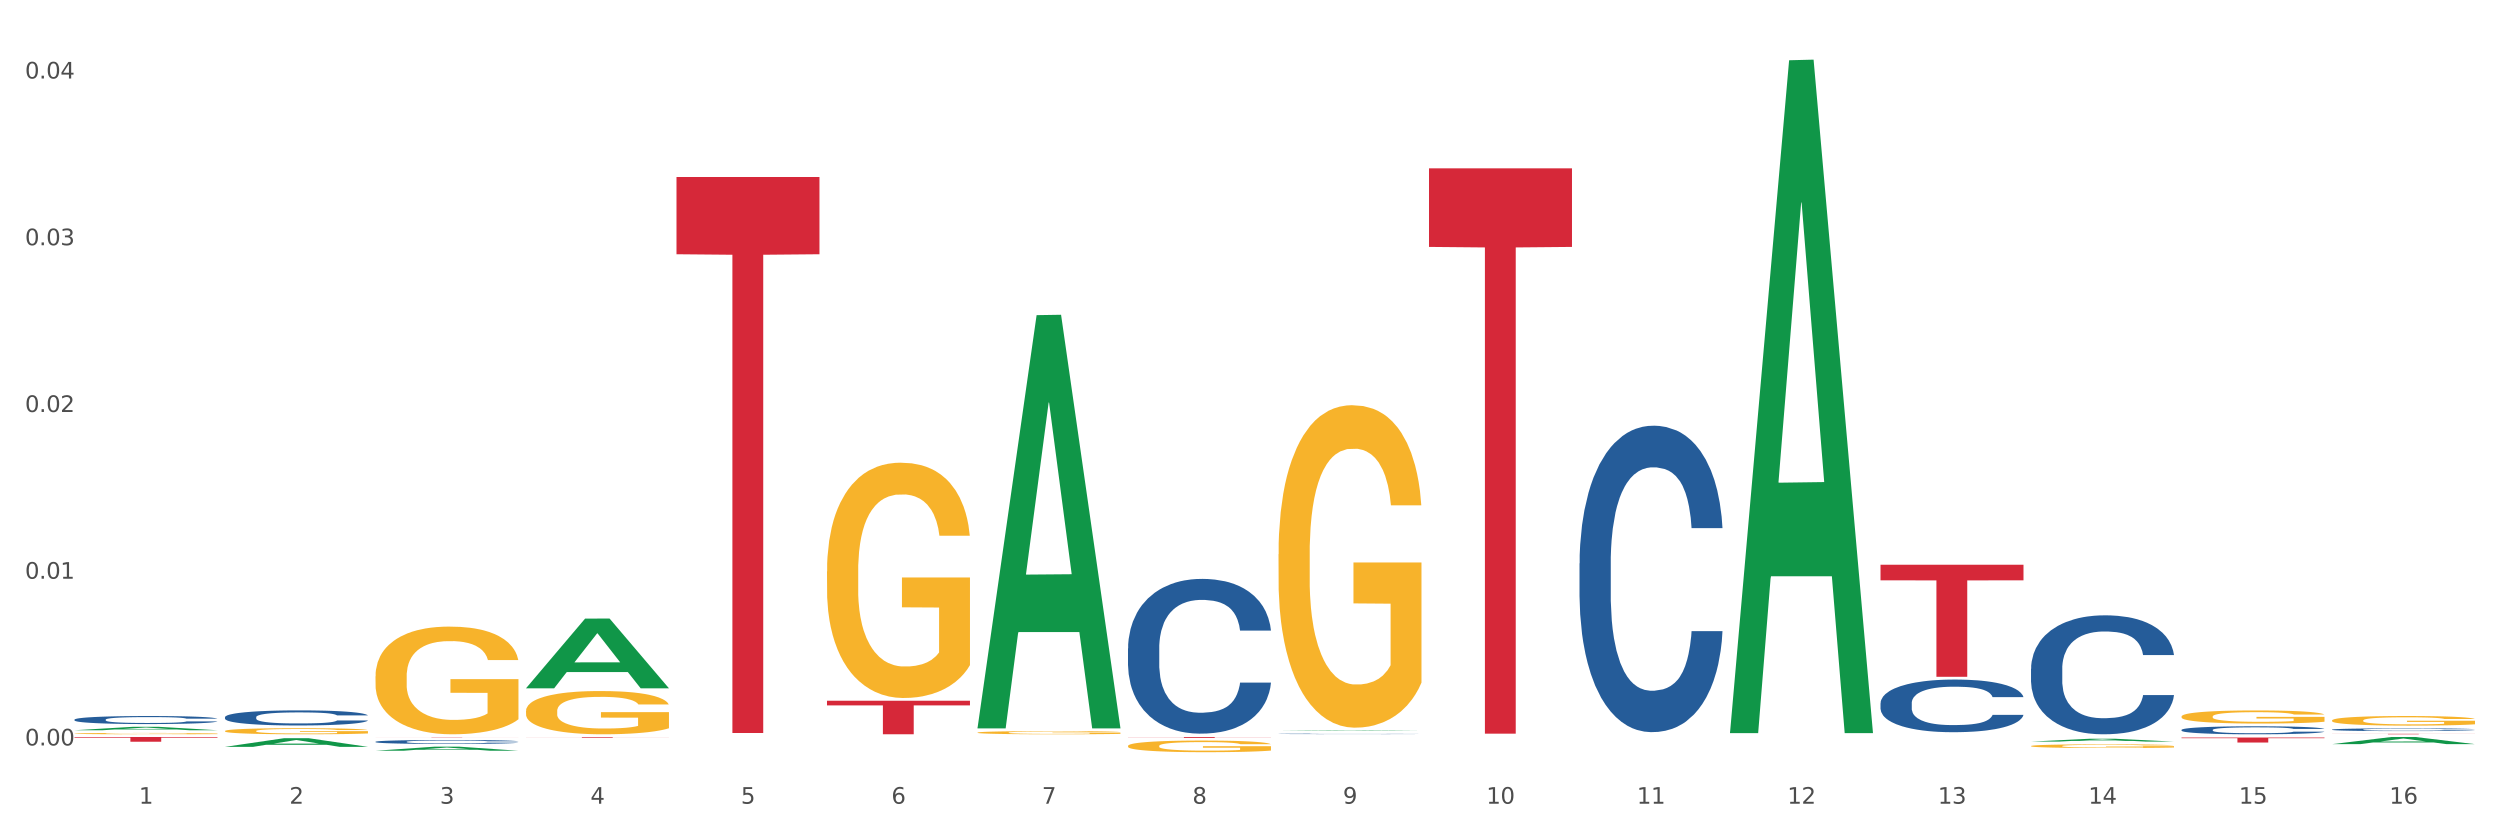 <?xml version="1.0" encoding="utf-8" standalone="no"?>
<!DOCTYPE svg PUBLIC "-//W3C//DTD SVG 1.1//EN"
  "http://www.w3.org/Graphics/SVG/1.1/DTD/svg11.dtd">
<svg xmlns:xlink="http://www.w3.org/1999/xlink" width="1080pt" height="360pt" viewBox="0 0 1080 360" xmlns="http://www.w3.org/2000/svg" version="1.1">
 <rect x="0" y="0" width="1080" height="360" fill="#333333" stroke="none"/>
 <defs>
  <style type="text/css">*{stroke-linejoin: round; stroke-linecap: butt}</style>
 </defs>
 <g id="figure_1">
  <g id="patch_1">
   <path d="M 0 360 
L 1080 360 
L 1080 0 
L 0 0 
z
" style="fill: #ffffff; stroke: #ffffff; stroke-linejoin: miter"/>
  </g>
  <g id="axes_1">
   <g id="matplotlib.axis_1">
    <g id="xtick_1">
     <g id="text_1">
      <!-- 1 -->
      <g style="fill: #4d4d4d" transform="translate(60.004 347.204) scale(0.096 -0.096)">
       <defs>
        <path id="DejaVuSans-31" d="M 794 531 
L 1825 531 
L 1825 4091 
L 703 3866 
L 703 4441 
L 1819 4666 
L 2450 4666 
L 2450 531 
L 3481 531 
L 3481 0 
L 794 0 
L 794 531 
z
" transform="scale(0.016)"/>
       </defs>
       <use xlink:href="#DejaVuSans-31"/>
      </g>
     </g>
    </g>
    <g id="xtick_2">
     <g id="text_2">
      <!-- 2 -->
      <g style="fill: #4d4d4d" transform="translate(125.021 347.204) scale(0.096 -0.096)">
       <defs>
        <path id="DejaVuSans-32" d="M 1228 531 
L 3431 531 
L 3431 0 
L 469 0 
L 469 531 
Q 828 903 1448 1529 
Q 2069 2156 2228 2338 
Q 2531 2678 2651 2914 
Q 2772 3150 2772 3378 
Q 2772 3750 2511 3984 
Q 2250 4219 1831 4219 
Q 1534 4219 1204 4116 
Q 875 4013 500 3803 
L 500 4441 
Q 881 4594 1212 4672 
Q 1544 4750 1819 4750 
Q 2544 4750 2975 4387 
Q 3406 4025 3406 3419 
Q 3406 3131 3298 2873 
Q 3191 2616 2906 2266 
Q 2828 2175 2409 1742 
Q 1991 1309 1228 531 
z
" transform="scale(0.016)"/>
       </defs>
       <use xlink:href="#DejaVuSans-32"/>
      </g>
     </g>
    </g>
    <g id="xtick_3">
     <g id="text_3">
      <!-- 3 -->
      <g style="fill: #4d4d4d" transform="translate(190.039 347.204) scale(0.096 -0.096)">
       <defs>
        <path id="DejaVuSans-33" d="M 2597 2516 
Q 3050 2419 3304 2112 
Q 3559 1806 3559 1356 
Q 3559 666 3084 287 
Q 2609 -91 1734 -91 
Q 1441 -91 1130 -33 
Q 819 25 488 141 
L 488 750 
Q 750 597 1062 519 
Q 1375 441 1716 441 
Q 2309 441 2620 675 
Q 2931 909 2931 1356 
Q 2931 1769 2642 2001 
Q 2353 2234 1838 2234 
L 1294 2234 
L 1294 2753 
L 1863 2753 
Q 2328 2753 2575 2939 
Q 2822 3125 2822 3475 
Q 2822 3834 2567 4026 
Q 2313 4219 1838 4219 
Q 1578 4219 1281 4162 
Q 984 4106 628 3988 
L 628 4550 
Q 988 4650 1302 4700 
Q 1616 4750 1894 4750 
Q 2613 4750 3031 4423 
Q 3450 4097 3450 3541 
Q 3450 3153 3228 2886 
Q 3006 2619 2597 2516 
z
" transform="scale(0.016)"/>
       </defs>
       <use xlink:href="#DejaVuSans-33"/>
      </g>
     </g>
    </g>
    <g id="xtick_4">
     <g id="text_4">
      <!-- 4 -->
      <g style="fill: #4d4d4d" transform="translate(255.056 347.204) scale(0.096 -0.096)">
       <defs>
        <path id="DejaVuSans-34" d="M 2419 4116 
L 825 1625 
L 2419 1625 
L 2419 4116 
z
M 2253 4666 
L 3047 4666 
L 3047 1625 
L 3713 1625 
L 3713 1100 
L 3047 1100 
L 3047 0 
L 2419 0 
L 2419 1100 
L 313 1100 
L 313 1709 
L 2253 4666 
z
" transform="scale(0.016)"/>
       </defs>
       <use xlink:href="#DejaVuSans-34"/>
      </g>
     </g>
    </g>
    <g id="xtick_5">
     <g id="text_5">
      <!-- 5 -->
      <g style="fill: #4d4d4d" transform="translate(320.073 347.204) scale(0.096 -0.096)">
       <defs>
        <path id="DejaVuSans-35" d="M 691 4666 
L 3169 4666 
L 3169 4134 
L 1269 4134 
L 1269 2991 
Q 1406 3038 1543 3061 
Q 1681 3084 1819 3084 
Q 2600 3084 3056 2656 
Q 3513 2228 3513 1497 
Q 3513 744 3044 326 
Q 2575 -91 1722 -91 
Q 1428 -91 1123 -41 
Q 819 9 494 109 
L 494 744 
Q 775 591 1075 516 
Q 1375 441 1709 441 
Q 2250 441 2565 725 
Q 2881 1009 2881 1497 
Q 2881 1984 2565 2268 
Q 2250 2553 1709 2553 
Q 1456 2553 1204 2497 
Q 953 2441 691 2322 
L 691 4666 
z
" transform="scale(0.016)"/>
       </defs>
       <use xlink:href="#DejaVuSans-35"/>
      </g>
     </g>
    </g>
    <g id="xtick_6">
     <g id="text_6">
      <!-- 6 -->
      <g style="fill: #4d4d4d" transform="translate(385.09 347.204) scale(0.096 -0.096)">
       <defs>
        <path id="DejaVuSans-36" d="M 2113 2584 
Q 1688 2584 1439 2293 
Q 1191 2003 1191 1497 
Q 1191 994 1439 701 
Q 1688 409 2113 409 
Q 2538 409 2786 701 
Q 3034 994 3034 1497 
Q 3034 2003 2786 2293 
Q 2538 2584 2113 2584 
z
M 3366 4563 
L 3366 3988 
Q 3128 4100 2886 4159 
Q 2644 4219 2406 4219 
Q 1781 4219 1451 3797 
Q 1122 3375 1075 2522 
Q 1259 2794 1537 2939 
Q 1816 3084 2150 3084 
Q 2853 3084 3261 2657 
Q 3669 2231 3669 1497 
Q 3669 778 3244 343 
Q 2819 -91 2113 -91 
Q 1303 -91 875 529 
Q 447 1150 447 2328 
Q 447 3434 972 4092 
Q 1497 4750 2381 4750 
Q 2619 4750 2861 4703 
Q 3103 4656 3366 4563 
z
" transform="scale(0.016)"/>
       </defs>
       <use xlink:href="#DejaVuSans-36"/>
      </g>
     </g>
    </g>
    <g id="xtick_7">
     <g id="text_7">
      <!-- 7 -->
      <g style="fill: #4d4d4d" transform="translate(450.108 347.204) scale(0.096 -0.096)">
       <defs>
        <path id="DejaVuSans-37" d="M 525 4666 
L 3525 4666 
L 3525 4397 
L 1831 0 
L 1172 0 
L 2766 4134 
L 525 4134 
L 525 4666 
z
" transform="scale(0.016)"/>
       </defs>
       <use xlink:href="#DejaVuSans-37"/>
      </g>
     </g>
    </g>
    <g id="xtick_8">
     <g id="text_8">
      <!-- 8 -->
      <g style="fill: #4d4d4d" transform="translate(515.125 347.204) scale(0.096 -0.096)">
       <defs>
        <path id="DejaVuSans-38" d="M 2034 2216 
Q 1584 2216 1326 1975 
Q 1069 1734 1069 1313 
Q 1069 891 1326 650 
Q 1584 409 2034 409 
Q 2484 409 2743 651 
Q 3003 894 3003 1313 
Q 3003 1734 2745 1975 
Q 2488 2216 2034 2216 
z
M 1403 2484 
Q 997 2584 770 2862 
Q 544 3141 544 3541 
Q 544 4100 942 4425 
Q 1341 4750 2034 4750 
Q 2731 4750 3128 4425 
Q 3525 4100 3525 3541 
Q 3525 3141 3298 2862 
Q 3072 2584 2669 2484 
Q 3125 2378 3379 2068 
Q 3634 1759 3634 1313 
Q 3634 634 3220 271 
Q 2806 -91 2034 -91 
Q 1263 -91 848 271 
Q 434 634 434 1313 
Q 434 1759 690 2068 
Q 947 2378 1403 2484 
z
M 1172 3481 
Q 1172 3119 1398 2916 
Q 1625 2713 2034 2713 
Q 2441 2713 2670 2916 
Q 2900 3119 2900 3481 
Q 2900 3844 2670 4047 
Q 2441 4250 2034 4250 
Q 1625 4250 1398 4047 
Q 1172 3844 1172 3481 
z
" transform="scale(0.016)"/>
       </defs>
       <use xlink:href="#DejaVuSans-38"/>
      </g>
     </g>
    </g>
    <g id="xtick_9">
     <g id="text_9">
      <!-- 9 -->
      <g style="fill: #4d4d4d" transform="translate(580.142 347.204) scale(0.096 -0.096)">
       <defs>
        <path id="DejaVuSans-39" d="M 703 97 
L 703 672 
Q 941 559 1184 500 
Q 1428 441 1663 441 
Q 2288 441 2617 861 
Q 2947 1281 2994 2138 
Q 2813 1869 2534 1725 
Q 2256 1581 1919 1581 
Q 1219 1581 811 2004 
Q 403 2428 403 3163 
Q 403 3881 828 4315 
Q 1253 4750 1959 4750 
Q 2769 4750 3195 4129 
Q 3622 3509 3622 2328 
Q 3622 1225 3098 567 
Q 2575 -91 1691 -91 
Q 1453 -91 1209 -44 
Q 966 3 703 97 
z
M 1959 2075 
Q 2384 2075 2632 2365 
Q 2881 2656 2881 3163 
Q 2881 3666 2632 3958 
Q 2384 4250 1959 4250 
Q 1534 4250 1286 3958 
Q 1038 3666 1038 3163 
Q 1038 2656 1286 2365 
Q 1534 2075 1959 2075 
z
" transform="scale(0.016)"/>
       </defs>
       <use xlink:href="#DejaVuSans-39"/>
      </g>
     </g>
    </g>
    <g id="xtick_10">
     <g id="text_10">
      <!-- 10 -->
      <g style="fill: #4d4d4d" transform="translate(642.105 347.204) scale(0.096 -0.096)">
       <defs>
        <path id="DejaVuSans-30" d="M 2034 4250 
Q 1547 4250 1301 3770 
Q 1056 3291 1056 2328 
Q 1056 1369 1301 889 
Q 1547 409 2034 409 
Q 2525 409 2770 889 
Q 3016 1369 3016 2328 
Q 3016 3291 2770 3770 
Q 2525 4250 2034 4250 
z
M 2034 4750 
Q 2819 4750 3233 4129 
Q 3647 3509 3647 2328 
Q 3647 1150 3233 529 
Q 2819 -91 2034 -91 
Q 1250 -91 836 529 
Q 422 1150 422 2328 
Q 422 3509 836 4129 
Q 1250 4750 2034 4750 
z
" transform="scale(0.016)"/>
       </defs>
       <use xlink:href="#DejaVuSans-31"/>
       <use xlink:href="#DejaVuSans-30" transform="translate(63.623 0)"/>
      </g>
     </g>
    </g>
    <g id="xtick_11">
     <g id="text_11">
      <!-- 11 -->
      <g style="fill: #4d4d4d" transform="translate(707.123 347.204) scale(0.096 -0.096)">
       <use xlink:href="#DejaVuSans-31"/>
       <use xlink:href="#DejaVuSans-31" transform="translate(63.623 0)"/>
      </g>
     </g>
    </g>
    <g id="xtick_12">
     <g id="text_12">
      <!-- 12 -->
      <g style="fill: #4d4d4d" transform="translate(772.14 347.204) scale(0.096 -0.096)">
       <use xlink:href="#DejaVuSans-31"/>
       <use xlink:href="#DejaVuSans-32" transform="translate(63.623 0)"/>
      </g>
     </g>
    </g>
    <g id="xtick_13">
     <g id="text_13">
      <!-- 13 -->
      <g style="fill: #4d4d4d" transform="translate(837.157 347.204) scale(0.096 -0.096)">
       <use xlink:href="#DejaVuSans-31"/>
       <use xlink:href="#DejaVuSans-33" transform="translate(63.623 0)"/>
      </g>
     </g>
    </g>
    <g id="xtick_14">
     <g id="text_14">
      <!-- 14 -->
      <g style="fill: #4d4d4d" transform="translate(902.174 347.204) scale(0.096 -0.096)">
       <use xlink:href="#DejaVuSans-31"/>
       <use xlink:href="#DejaVuSans-34" transform="translate(63.623 0)"/>
      </g>
     </g>
    </g>
    <g id="xtick_15">
     <g id="text_15">
      <!-- 15 -->
      <g style="fill: #4d4d4d" transform="translate(967.192 347.204) scale(0.096 -0.096)">
       <use xlink:href="#DejaVuSans-31"/>
       <use xlink:href="#DejaVuSans-35" transform="translate(63.623 0)"/>
      </g>
     </g>
    </g>
    <g id="xtick_16">
     <g id="text_16">
      <!-- 16 -->
      <g style="fill: #4d4d4d" transform="translate(1032.209 347.204) scale(0.096 -0.096)">
       <use xlink:href="#DejaVuSans-31"/>
       <use xlink:href="#DejaVuSans-36" transform="translate(63.623 0)"/>
      </g>
     </g>
    </g>
    <g id="xtick_17"/>
    <g id="xtick_18"/>
    <g id="xtick_19"/>
    <g id="xtick_20"/>
    <g id="xtick_21"/>
    <g id="xtick_22"/>
    <g id="xtick_23"/>
    <g id="xtick_24"/>
    <g id="xtick_25"/>
    <g id="xtick_26"/>
    <g id="xtick_27"/>
    <g id="xtick_28"/>
    <g id="xtick_29"/>
    <g id="xtick_30"/>
    <g id="xtick_31"/>
   </g>
   <g id="matplotlib.axis_2">
    <g id="ytick_1">
     <g id="text_17">
      <!-- 0.00 -->
      <g style="fill: #4d4d4d" transform="translate(10.8 322.035) scale(0.096 -0.096)">
       <defs>
        <path id="DejaVuSans-2e" d="M 684 794 
L 1344 794 
L 1344 0 
L 684 0 
L 684 794 
z
" transform="scale(0.016)"/>
       </defs>
       <use xlink:href="#DejaVuSans-30"/>
       <use xlink:href="#DejaVuSans-2e" transform="translate(63.623 0)"/>
       <use xlink:href="#DejaVuSans-30" transform="translate(95.41 0)"/>
       <use xlink:href="#DejaVuSans-30" transform="translate(159.033 0)"/>
      </g>
     </g>
    </g>
    <g id="ytick_2">
     <g id="text_18">
      <!-- 0.01 -->
      <g style="fill: #4d4d4d" transform="translate(10.8 250.005) scale(0.096 -0.096)">
       <use xlink:href="#DejaVuSans-30"/>
       <use xlink:href="#DejaVuSans-2e" transform="translate(63.623 0)"/>
       <use xlink:href="#DejaVuSans-30" transform="translate(95.41 0)"/>
       <use xlink:href="#DejaVuSans-31" transform="translate(159.033 0)"/>
      </g>
     </g>
    </g>
    <g id="ytick_3">
     <g id="text_19">
      <!-- 0.02 -->
      <g style="fill: #4d4d4d" transform="translate(10.8 177.976) scale(0.096 -0.096)">
       <use xlink:href="#DejaVuSans-30"/>
       <use xlink:href="#DejaVuSans-2e" transform="translate(63.623 0)"/>
       <use xlink:href="#DejaVuSans-30" transform="translate(95.41 0)"/>
       <use xlink:href="#DejaVuSans-32" transform="translate(159.033 0)"/>
      </g>
     </g>
    </g>
    <g id="ytick_4">
     <g id="text_20">
      <!-- 0.03 -->
      <g style="fill: #4d4d4d" transform="translate(10.8 105.947) scale(0.096 -0.096)">
       <use xlink:href="#DejaVuSans-30"/>
       <use xlink:href="#DejaVuSans-2e" transform="translate(63.623 0)"/>
       <use xlink:href="#DejaVuSans-30" transform="translate(95.41 0)"/>
       <use xlink:href="#DejaVuSans-33" transform="translate(159.033 0)"/>
      </g>
     </g>
    </g>
    <g id="ytick_5">
     <g id="text_21">
      <!-- 0.04 -->
      <g style="fill: #4d4d4d" transform="translate(10.8 33.918) scale(0.096 -0.096)">
       <use xlink:href="#DejaVuSans-30"/>
       <use xlink:href="#DejaVuSans-2e" transform="translate(63.623 0)"/>
       <use xlink:href="#DejaVuSans-30" transform="translate(95.41 0)"/>
       <use xlink:href="#DejaVuSans-34" transform="translate(159.033 0)"/>
      </g>
     </g>
    </g>
    <g id="ytick_6"/>
    <g id="ytick_7"/>
    <g id="ytick_8"/>
    <g id="ytick_9"/>
   </g>
   <g id="PolyCollection_1">
    <path d="M 32.175 315.464 
L 32.239 315.462 
L 57.709 313.965 
L 68.28 313.964 
L 93.941 315.466 
L 81.715 315.466 
L 76.176 315.116 
L 49.877 315.116 
L 49.686 315.122 
L 44.337 315.466 
L 32.175 315.466 
L 32.175 315.464 
L 53.188 314.908 
L 72.864 314.906 
L 63.122 314.284 
L 62.995 314.281 
L 62.867 314.285 
L 53.125 314.906 
L 53.188 314.908 
L 32.175 315.464 
z
" clip-path="url(#pd62e70ca8d)" style="fill: #109648"/>
    <path d="M 812.382 243.96 
L 874.148 243.96 
L 874.148 250.69 
L 849.852 250.736 
L 849.852 292.392 
L 836.532 292.392 
L 836.532 250.736 
L 812.382 250.69 
L 812.382 244.005 
L 812.382 243.96 
z
" clip-path="url(#pd62e70ca8d)" style="fill: #d62839"/>
    <path d="M 617.33 72.727 
L 679.097 72.727 
L 679.097 106.664 
L 654.8 106.893 
L 654.8 316.931 
L 641.481 316.931 
L 641.481 106.893 
L 617.33 106.664 
L 617.33 72.957 
L 617.33 72.727 
z
" clip-path="url(#pd62e70ca8d)" style="fill: #d62839"/>
    <path d="M 487.296 318.387 
L 549.062 318.387 
L 549.062 318.437 
L 524.765 318.438 
L 524.765 318.747 
L 511.446 318.747 
L 511.446 318.438 
L 487.296 318.437 
L 487.296 318.388 
L 487.296 318.387 
z
" clip-path="url(#pd62e70ca8d)" style="fill: #d62839"/>
    <path d="M 357.261 302.711 
L 419.028 302.711 
L 419.028 304.727 
L 394.731 304.74 
L 394.731 317.217 
L 381.412 317.217 
L 381.412 304.74 
L 357.261 304.727 
L 357.261 302.724 
L 357.261 302.711 
z
" clip-path="url(#pd62e70ca8d)" style="fill: #d62839"/>
    <path d="M 292.244 76.451 
L 354.01 76.451 
L 354.01 109.831 
L 329.714 110.057 
L 329.714 316.649 
L 316.394 316.649 
L 316.394 110.057 
L 292.244 109.831 
L 292.244 76.677 
L 292.244 76.451 
z
" clip-path="url(#pd62e70ca8d)" style="fill: #d62839"/>
    <path d="M 227.227 318.41 
L 288.993 318.41 
L 288.993 318.45 
L 264.696 318.451 
L 264.696 318.702 
L 251.377 318.702 
L 251.377 318.451 
L 227.227 318.45 
L 227.227 318.41 
L 227.227 318.41 
z
" clip-path="url(#pd62e70ca8d)" style="fill: #d62839"/>
    <path d="M 162.209 318.387 
L 223.976 318.387 
L 223.976 318.403 
L 199.679 318.403 
L 199.679 318.502 
L 186.36 318.502 
L 186.36 318.403 
L 162.209 318.403 
L 162.209 318.387 
L 162.209 318.387 
z
" clip-path="url(#pd62e70ca8d)" style="fill: #d62839"/>
    <path d="M 32.175 318.387 
L 93.941 318.387 
L 93.941 318.671 
L 69.645 318.673 
L 69.645 320.426 
L 56.325 320.426 
L 56.325 318.673 
L 32.175 318.671 
L 32.175 318.389 
L 32.175 318.387 
z
" clip-path="url(#pd62e70ca8d)" style="fill: #d62839"/>
    <path d="M 32.175 310.878 
L 32.248 310.875 
L 32.248 310.786 
L 32.467 310.665 
L 33.27 310.443 
L 34.292 310.274 
L 36.045 310.077 
L 36.994 309.995 
L 38.235 309.903 
L 40.79 309.753 
L 43.711 309.626 
L 45.755 309.556 
L 47.288 309.512 
L 50.72 309.433 
L 52.691 309.398 
L 54.735 309.369 
L 56.487 309.35 
L 59.408 309.328 
L 61.744 309.318 
L 64.445 309.315 
L 66.709 309.318 
L 69.702 309.331 
L 74.083 309.369 
L 75.762 309.391 
L 78.025 309.429 
L 80.362 309.48 
L 82.26 309.531 
L 84.45 309.604 
L 86.713 309.699 
L 88.904 309.82 
L 90.437 309.931 
L 91.678 310.049 
L 92.773 310.192 
L 93.576 310.347 
L 93.941 310.478 
L 80.581 310.478 
L 80.216 310.36 
L 79.485 310.233 
L 78.755 310.147 
L 77.952 310.077 
L 76.711 309.998 
L 75.616 309.947 
L 73.791 309.887 
L 72.111 309.849 
L 70.724 309.826 
L 69.045 309.807 
L 65.468 309.788 
L 62.912 309.788 
L 61.306 309.795 
L 59.335 309.811 
L 57.655 309.833 
L 55.684 309.871 
L 54.151 309.912 
L 52.618 309.966 
L 51.742 310.004 
L 50.427 310.074 
L 49.551 310.131 
L 48.383 310.23 
L 47.726 310.3 
L 46.558 310.481 
L 46.047 310.614 
L 45.828 310.706 
L 45.682 310.808 
L 45.682 311.303 
L 46.12 311.526 
L 46.485 311.621 
L 47.069 311.729 
L 48.164 311.869 
L 49.77 312.005 
L 51.45 312.104 
L 52.837 312.164 
L 54.151 312.209 
L 55.465 312.244 
L 57.071 312.275 
L 58.386 312.294 
L 60.357 312.313 
L 62.693 312.323 
L 64.518 312.323 
L 68.242 312.307 
L 69.921 312.291 
L 71.527 312.269 
L 73.28 312.234 
L 74.667 312.196 
L 75.47 312.167 
L 76.784 312.107 
L 77.806 312.043 
L 78.682 311.97 
L 79.266 311.907 
L 79.923 311.812 
L 80.435 311.704 
L 80.581 311.646 
L 93.941 311.646 
L 93.649 311.761 
L 93.138 311.872 
L 92.116 312.021 
L 91.313 312.107 
L 90.072 312.212 
L 88.758 312.301 
L 86.932 312.399 
L 85.253 312.472 
L 83.501 312.536 
L 81.603 312.593 
L 78.171 312.672 
L 76.93 312.695 
L 74.302 312.733 
L 72.257 312.755 
L 69.264 312.777 
L 66.198 312.79 
L 62.985 312.793 
L 60.138 312.787 
L 56.998 312.768 
L 55.027 312.749 
L 52.837 312.72 
L 50.281 312.676 
L 47.872 312.622 
L 45.609 312.558 
L 43.492 312.485 
L 41.52 312.402 
L 38.965 312.266 
L 37.067 312.132 
L 35.679 312.009 
L 34.73 311.904 
L 33.781 311.77 
L 33.27 311.678 
L 32.467 311.456 
L 32.175 311.249 
L 32.175 310.878 
z
" clip-path="url(#pd62e70ca8d)" style="fill: #255c99"/>
    <path d="M 97.192 309.811 
L 97.265 309.805 
L 97.265 309.638 
L 97.484 309.412 
L 98.287 308.995 
L 99.31 308.679 
L 101.062 308.31 
L 102.011 308.155 
L 103.252 307.982 
L 105.807 307.702 
L 108.728 307.463 
L 110.772 307.332 
L 112.305 307.249 
L 115.737 307.1 
L 117.708 307.034 
L 119.752 306.981 
L 121.505 306.945 
L 124.425 306.903 
L 126.761 306.885 
L 129.463 306.879 
L 131.726 306.885 
L 134.719 306.909 
L 139.1 306.981 
L 140.779 307.022 
L 143.042 307.094 
L 145.379 307.189 
L 147.277 307.285 
L 149.467 307.422 
L 151.731 307.6 
L 153.921 307.827 
L 155.454 308.035 
L 156.695 308.256 
L 157.79 308.524 
L 158.594 308.816 
L 158.959 309.06 
L 145.598 309.06 
L 145.233 308.84 
L 144.503 308.602 
L 143.773 308.441 
L 142.969 308.31 
L 141.728 308.161 
L 140.633 308.065 
L 138.808 307.952 
L 137.129 307.881 
L 135.741 307.839 
L 134.062 307.803 
L 130.485 307.767 
L 127.929 307.767 
L 126.323 307.779 
L 124.352 307.809 
L 122.673 307.851 
L 120.701 307.922 
L 119.168 308 
L 117.635 308.101 
L 116.759 308.173 
L 115.445 308.304 
L 114.569 308.411 
L 113.4 308.596 
L 112.743 308.727 
L 111.575 309.066 
L 111.064 309.317 
L 110.845 309.489 
L 110.699 309.68 
L 110.699 310.61 
L 111.137 311.027 
L 111.502 311.206 
L 112.086 311.408 
L 113.181 311.67 
L 114.788 311.927 
L 116.467 312.111 
L 117.854 312.225 
L 119.168 312.308 
L 120.482 312.373 
L 122.089 312.433 
L 123.403 312.469 
L 125.374 312.505 
L 127.71 312.522 
L 129.536 312.522 
L 133.259 312.493 
L 134.938 312.463 
L 136.545 312.421 
L 138.297 312.356 
L 139.684 312.284 
L 140.487 312.23 
L 141.801 312.117 
L 142.823 311.998 
L 143.7 311.861 
L 144.284 311.742 
L 144.941 311.563 
L 145.452 311.36 
L 145.598 311.253 
L 158.959 311.253 
L 158.667 311.468 
L 158.156 311.676 
L 157.133 311.956 
L 156.33 312.117 
L 155.089 312.314 
L 153.775 312.481 
L 151.95 312.665 
L 150.27 312.803 
L 148.518 312.922 
L 146.62 313.029 
L 143.188 313.178 
L 141.947 313.22 
L 139.319 313.291 
L 137.275 313.333 
L 134.281 313.375 
L 131.215 313.398 
L 128.002 313.404 
L 125.155 313.392 
L 122.016 313.357 
L 120.044 313.321 
L 117.854 313.267 
L 115.299 313.184 
L 112.889 313.083 
L 110.626 312.963 
L 108.509 312.826 
L 106.538 312.671 
L 103.982 312.415 
L 102.084 312.165 
L 100.697 311.933 
L 99.748 311.736 
L 98.798 311.486 
L 98.287 311.313 
L 97.484 310.896 
L 97.192 310.508 
L 97.192 309.811 
z
" clip-path="url(#pd62e70ca8d)" style="fill: #255c99"/>
    <path d="M 162.209 320.444 
L 162.282 320.442 
L 162.282 320.398 
L 162.502 320.339 
L 163.305 320.229 
L 164.327 320.146 
L 166.079 320.049 
L 167.028 320.008 
L 168.269 319.963 
L 170.825 319.889 
L 173.745 319.826 
L 175.789 319.792 
L 177.323 319.77 
L 180.754 319.731 
L 182.725 319.714 
L 184.77 319.7 
L 186.522 319.69 
L 189.442 319.679 
L 191.778 319.675 
L 194.48 319.673 
L 196.743 319.675 
L 199.737 319.681 
L 204.117 319.7 
L 205.796 319.711 
L 208.06 319.729 
L 210.396 319.754 
L 212.294 319.779 
L 214.485 319.815 
L 216.748 319.862 
L 218.938 319.922 
L 220.471 319.977 
L 221.713 320.035 
L 222.808 320.105 
L 223.611 320.182 
L 223.976 320.246 
L 210.615 320.246 
L 210.25 320.188 
L 209.52 320.126 
L 208.79 320.083 
L 207.987 320.049 
L 206.746 320.01 
L 205.65 319.985 
L 203.825 319.955 
L 202.146 319.936 
L 200.759 319.925 
L 199.079 319.916 
L 195.502 319.906 
L 192.947 319.906 
L 191.34 319.909 
L 189.369 319.917 
L 187.69 319.928 
L 185.719 319.947 
L 184.185 319.967 
L 182.652 319.994 
L 181.776 320.013 
L 180.462 320.047 
L 179.586 320.075 
L 178.418 320.124 
L 177.761 320.158 
L 176.592 320.248 
L 176.081 320.314 
L 175.862 320.359 
L 175.716 320.409 
L 175.716 320.653 
L 176.154 320.763 
L 176.519 320.81 
L 177.104 320.863 
L 178.199 320.932 
L 179.805 321 
L 181.484 321.048 
L 182.871 321.078 
L 184.185 321.1 
L 185.5 321.117 
L 187.106 321.133 
L 188.42 321.142 
L 190.391 321.151 
L 192.728 321.156 
L 194.553 321.156 
L 198.276 321.148 
L 199.956 321.14 
L 201.562 321.13 
L 203.314 321.112 
L 204.701 321.093 
L 205.504 321.079 
L 206.819 321.05 
L 207.841 321.018 
L 208.717 320.982 
L 209.301 320.951 
L 209.958 320.904 
L 210.469 320.851 
L 210.615 320.823 
L 223.976 320.823 
L 223.684 320.879 
L 223.173 320.934 
L 222.151 321.007 
L 221.348 321.05 
L 220.106 321.101 
L 218.792 321.145 
L 216.967 321.194 
L 215.288 321.23 
L 213.535 321.261 
L 211.637 321.289 
L 208.206 321.328 
L 206.965 321.339 
L 204.336 321.358 
L 202.292 321.369 
L 199.299 321.38 
L 196.232 321.386 
L 193.02 321.388 
L 190.172 321.385 
L 187.033 321.375 
L 185.062 321.366 
L 182.871 321.352 
L 180.316 321.33 
L 177.907 321.303 
L 175.643 321.272 
L 173.526 321.236 
L 171.555 321.195 
L 168.999 321.128 
L 167.101 321.062 
L 165.714 321.001 
L 164.765 320.949 
L 163.816 320.884 
L 163.305 320.838 
L 162.502 320.729 
L 162.209 320.627 
L 162.209 320.444 
z
" clip-path="url(#pd62e70ca8d)" style="fill: #255c99"/>
    <path d="M 487.296 280.12 
L 487.369 280.059 
L 487.369 278.349 
L 487.588 276.029 
L 488.391 271.755 
L 489.413 268.519 
L 491.165 264.733 
L 492.114 263.146 
L 493.356 261.375 
L 495.911 258.505 
L 498.831 256.063 
L 500.876 254.72 
L 502.409 253.865 
L 505.84 252.338 
L 507.811 251.667 
L 509.856 251.117 
L 511.608 250.751 
L 514.528 250.324 
L 516.865 250.14 
L 519.566 250.079 
L 521.829 250.14 
L 524.823 250.385 
L 529.203 251.117 
L 530.883 251.545 
L 533.146 252.277 
L 535.482 253.254 
L 537.38 254.231 
L 539.571 255.636 
L 541.834 257.467 
L 544.024 259.787 
L 545.558 261.924 
L 546.799 264.184 
L 547.894 266.931 
L 548.697 269.923 
L 549.062 272.426 
L 535.701 272.426 
L 535.336 270.167 
L 534.606 267.725 
L 533.876 266.076 
L 533.073 264.733 
L 531.832 263.207 
L 530.737 262.23 
L 528.911 261.07 
L 527.232 260.337 
L 525.845 259.91 
L 524.166 259.543 
L 520.588 259.177 
L 518.033 259.177 
L 516.427 259.299 
L 514.455 259.604 
L 512.776 260.032 
L 510.805 260.764 
L 509.272 261.558 
L 507.738 262.596 
L 506.862 263.329 
L 505.548 264.672 
L 504.672 265.771 
L 503.504 267.664 
L 502.847 269.007 
L 501.679 272.487 
L 501.168 275.052 
L 500.949 276.823 
L 500.803 278.776 
L 500.803 288.301 
L 501.241 292.575 
L 501.606 294.407 
L 502.19 296.483 
L 503.285 299.17 
L 504.891 301.795 
L 506.57 303.688 
L 507.957 304.848 
L 509.272 305.703 
L 510.586 306.374 
L 512.192 306.985 
L 513.506 307.351 
L 515.478 307.718 
L 517.814 307.901 
L 519.639 307.901 
L 523.363 307.596 
L 525.042 307.29 
L 526.648 306.863 
L 528.4 306.191 
L 529.787 305.459 
L 530.591 304.909 
L 531.905 303.749 
L 532.927 302.528 
L 533.803 301.123 
L 534.387 299.902 
L 535.044 298.071 
L 535.555 295.995 
L 535.701 294.896 
L 549.062 294.896 
L 548.77 297.094 
L 548.259 299.231 
L 547.237 302.1 
L 546.434 303.749 
L 545.193 305.764 
L 543.878 307.473 
L 542.053 309.366 
L 540.374 310.771 
L 538.622 311.992 
L 536.723 313.091 
L 533.292 314.617 
L 532.051 315.045 
L 529.422 315.777 
L 527.378 316.205 
L 524.385 316.632 
L 521.318 316.876 
L 518.106 316.937 
L 515.258 316.815 
L 512.119 316.449 
L 510.148 316.083 
L 507.957 315.533 
L 505.402 314.678 
L 502.993 313.64 
L 500.73 312.419 
L 498.612 311.015 
L 496.641 309.427 
L 494.086 306.802 
L 492.187 304.237 
L 490.8 301.856 
L 489.851 299.841 
L 488.902 297.277 
L 488.391 295.506 
L 487.588 291.232 
L 487.296 287.263 
L 487.296 280.12 
z
" clip-path="url(#pd62e70ca8d)" style="fill: #255c99"/>
    <path d="M 552.313 317.029 
L 552.386 317.029 
L 552.386 317.024 
L 552.605 317.017 
L 553.408 317.004 
L 554.43 316.994 
L 556.182 316.982 
L 557.132 316.978 
L 558.373 316.972 
L 560.928 316.963 
L 563.848 316.956 
L 565.893 316.952 
L 567.426 316.949 
L 570.857 316.945 
L 572.829 316.943 
L 574.873 316.941 
L 576.625 316.94 
L 579.546 316.938 
L 581.882 316.938 
L 584.583 316.938 
L 586.847 316.938 
L 589.84 316.939 
L 594.221 316.941 
L 595.9 316.942 
L 598.163 316.944 
L 600.499 316.947 
L 602.398 316.95 
L 604.588 316.955 
L 606.851 316.96 
L 609.042 316.967 
L 610.575 316.974 
L 611.816 316.981 
L 612.911 316.989 
L 613.714 316.998 
L 614.079 317.006 
L 600.718 317.006 
L 600.353 316.999 
L 599.623 316.992 
L 598.893 316.986 
L 598.09 316.982 
L 596.849 316.978 
L 595.754 316.975 
L 593.929 316.971 
L 592.249 316.969 
L 590.862 316.968 
L 589.183 316.967 
L 585.605 316.965 
L 583.05 316.965 
L 581.444 316.966 
L 579.473 316.967 
L 577.793 316.968 
L 575.822 316.97 
L 574.289 316.973 
L 572.756 316.976 
L 571.88 316.978 
L 570.565 316.982 
L 569.689 316.986 
L 568.521 316.991 
L 567.864 316.995 
L 566.696 317.006 
L 566.185 317.014 
L 565.966 317.019 
L 565.82 317.025 
L 565.82 317.054 
L 566.258 317.067 
L 566.623 317.073 
L 567.207 317.079 
L 568.302 317.087 
L 569.908 317.095 
L 571.588 317.101 
L 572.975 317.105 
L 574.289 317.107 
L 575.603 317.109 
L 577.209 317.111 
L 578.523 317.112 
L 580.495 317.113 
L 582.831 317.114 
L 584.656 317.114 
L 588.38 317.113 
L 590.059 317.112 
L 591.665 317.111 
L 593.418 317.109 
L 594.805 317.106 
L 595.608 317.105 
L 596.922 317.101 
L 597.944 317.098 
L 598.82 317.093 
L 599.404 317.09 
L 600.061 317.084 
L 600.572 317.078 
L 600.718 317.074 
L 614.079 317.074 
L 613.787 317.081 
L 613.276 317.087 
L 612.254 317.096 
L 611.451 317.101 
L 610.21 317.107 
L 608.896 317.113 
L 607.07 317.118 
L 605.391 317.123 
L 603.639 317.126 
L 601.741 317.13 
L 598.309 317.134 
L 597.068 317.136 
L 594.44 317.138 
L 592.395 317.139 
L 589.402 317.141 
L 586.336 317.141 
L 583.123 317.141 
L 580.276 317.141 
L 577.136 317.14 
L 575.165 317.139 
L 572.975 317.137 
L 570.419 317.135 
L 568.01 317.131 
L 565.747 317.128 
L 563.629 317.123 
L 561.658 317.119 
L 559.103 317.111 
L 557.205 317.103 
L 555.817 317.095 
L 554.868 317.089 
L 553.919 317.082 
L 553.408 317.076 
L 552.605 317.063 
L 552.313 317.051 
L 552.313 317.029 
z
" clip-path="url(#pd62e70ca8d)" style="fill: #255c99"/>
    <path d="M 942.416 318.602 
L 1004.183 318.602 
L 1004.183 318.903 
L 979.886 318.905 
L 979.886 320.764 
L 966.567 320.764 
L 966.567 318.905 
L 942.416 318.903 
L 942.416 318.605 
L 942.416 318.602 
z
" clip-path="url(#pd62e70ca8d)" style="fill: #d62839"/>
    <path d="M 682.347 243.384 
L 682.42 243.263 
L 682.42 239.878 
L 682.639 235.283 
L 683.443 226.819 
L 684.465 220.411 
L 686.217 212.915 
L 687.166 209.771 
L 688.407 206.265 
L 690.963 200.582 
L 693.883 195.746 
L 695.927 193.086 
L 697.46 191.393 
L 700.892 188.37 
L 702.863 187.04 
L 704.907 185.952 
L 706.66 185.227 
L 709.58 184.38 
L 711.916 184.018 
L 714.618 183.897 
L 716.881 184.018 
L 719.875 184.501 
L 724.255 185.952 
L 725.934 186.799 
L 728.198 188.25 
L 730.534 190.184 
L 732.432 192.119 
L 734.623 194.9 
L 736.886 198.527 
L 739.076 203.121 
L 740.609 207.353 
L 741.85 211.827 
L 742.946 217.268 
L 743.749 223.192 
L 744.114 228.149 
L 730.753 228.149 
L 730.388 223.676 
L 729.658 218.839 
L 728.928 215.575 
L 728.125 212.915 
L 726.883 209.892 
L 725.788 207.958 
L 723.963 205.66 
L 722.284 204.21 
L 720.897 203.363 
L 719.217 202.638 
L 715.64 201.912 
L 713.085 201.912 
L 711.478 202.154 
L 709.507 202.759 
L 707.828 203.605 
L 705.857 205.056 
L 704.323 206.628 
L 702.79 208.683 
L 701.914 210.134 
L 700.6 212.794 
L 699.724 214.97 
L 698.556 218.719 
L 697.899 221.379 
L 696.73 228.27 
L 696.219 233.349 
L 696 236.855 
L 695.854 240.724 
L 695.854 259.586 
L 696.292 268.049 
L 696.657 271.677 
L 697.241 275.788 
L 698.337 281.107 
L 699.943 286.307 
L 701.622 290.055 
L 703.009 292.352 
L 704.323 294.045 
L 705.638 295.375 
L 707.244 296.584 
L 708.558 297.309 
L 710.529 298.035 
L 712.866 298.397 
L 714.691 298.397 
L 718.414 297.793 
L 720.094 297.188 
L 721.7 296.342 
L 723.452 295.012 
L 724.839 293.561 
L 725.642 292.473 
L 726.956 290.176 
L 727.979 287.757 
L 728.855 284.977 
L 729.439 282.558 
L 730.096 278.931 
L 730.607 274.82 
L 730.753 272.644 
L 744.114 272.644 
L 743.822 276.997 
L 743.311 281.228 
L 742.289 286.911 
L 741.485 290.176 
L 740.244 294.166 
L 738.93 297.551 
L 737.105 301.299 
L 735.426 304.08 
L 733.673 306.498 
L 731.775 308.675 
L 728.344 311.697 
L 727.102 312.544 
L 724.474 313.995 
L 722.43 314.841 
L 719.436 315.687 
L 716.37 316.171 
L 713.158 316.292 
L 710.31 316.05 
L 707.171 315.325 
L 705.2 314.599 
L 703.009 313.511 
L 700.454 311.818 
L 698.045 309.763 
L 695.781 307.345 
L 693.664 304.564 
L 691.693 301.42 
L 689.137 296.221 
L 687.239 291.143 
L 685.852 286.427 
L 684.903 282.437 
L 683.954 277.359 
L 683.443 273.853 
L 682.639 265.389 
L 682.347 257.53 
L 682.347 243.384 
z
" clip-path="url(#pd62e70ca8d)" style="fill: #255c99"/>
    <path d="M 877.399 288.912 
L 877.472 288.865 
L 877.472 287.55 
L 877.691 285.767 
L 878.494 282.481 
L 879.516 279.993 
L 881.269 277.083 
L 882.218 275.862 
L 883.459 274.501 
L 886.014 272.295 
L 888.935 270.417 
L 890.979 269.385 
L 892.512 268.727 
L 895.944 267.554 
L 897.915 267.037 
L 899.959 266.615 
L 901.711 266.333 
L 904.632 266.005 
L 906.968 265.864 
L 909.67 265.817 
L 911.933 265.864 
L 914.926 266.052 
L 919.307 266.615 
L 920.986 266.944 
L 923.249 267.507 
L 925.586 268.258 
L 927.484 269.009 
L 929.674 270.089 
L 931.938 271.497 
L 934.128 273.281 
L 935.661 274.923 
L 936.902 276.66 
L 937.997 278.773 
L 938.8 281.073 
L 939.166 282.997 
L 925.805 282.997 
L 925.44 281.26 
L 924.71 279.383 
L 923.979 278.115 
L 923.176 277.083 
L 921.935 275.909 
L 920.84 275.158 
L 919.015 274.266 
L 917.336 273.703 
L 915.948 273.374 
L 914.269 273.093 
L 910.692 272.811 
L 908.136 272.811 
L 906.53 272.905 
L 904.559 273.14 
L 902.88 273.468 
L 900.908 274.032 
L 899.375 274.642 
L 897.842 275.44 
L 896.966 276.003 
L 895.652 277.036 
L 894.775 277.881 
L 893.607 279.336 
L 892.95 280.369 
L 891.782 283.044 
L 891.271 285.016 
L 891.052 286.377 
L 890.906 287.879 
L 890.906 295.202 
L 891.344 298.488 
L 891.709 299.896 
L 892.293 301.492 
L 893.388 303.557 
L 894.995 305.576 
L 896.674 307.031 
L 898.061 307.923 
L 899.375 308.58 
L 900.689 309.096 
L 902.296 309.566 
L 903.61 309.847 
L 905.581 310.129 
L 907.917 310.27 
L 909.743 310.27 
L 913.466 310.035 
L 915.145 309.8 
L 916.751 309.472 
L 918.504 308.955 
L 919.891 308.392 
L 920.694 307.97 
L 922.008 307.078 
L 923.03 306.139 
L 923.906 305.059 
L 924.491 304.12 
L 925.148 302.712 
L 925.659 301.116 
L 925.805 300.271 
L 939.166 300.271 
L 938.873 301.961 
L 938.362 303.604 
L 937.34 305.81 
L 936.537 307.078 
L 935.296 308.627 
L 933.982 309.941 
L 932.157 311.396 
L 930.477 312.476 
L 928.725 313.415 
L 926.827 314.26 
L 923.395 315.433 
L 922.154 315.762 
L 919.526 316.325 
L 917.482 316.654 
L 914.488 316.982 
L 911.422 317.17 
L 908.209 317.217 
L 905.362 317.123 
L 902.223 316.841 
L 900.251 316.56 
L 898.061 316.137 
L 895.506 315.48 
L 893.096 314.682 
L 890.833 313.743 
L 888.716 312.664 
L 886.744 311.443 
L 884.189 309.425 
L 882.291 307.453 
L 880.904 305.623 
L 879.954 304.074 
L 879.005 302.102 
L 878.494 300.741 
L 877.691 297.455 
L 877.399 294.404 
L 877.399 288.912 
z
" clip-path="url(#pd62e70ca8d)" style="fill: #255c99"/>
    <path d="M 942.416 315.306 
L 942.489 315.303 
L 942.489 315.214 
L 942.708 315.094 
L 943.512 314.872 
L 944.534 314.704 
L 946.286 314.508 
L 947.235 314.426 
L 948.476 314.334 
L 951.032 314.185 
L 953.952 314.058 
L 955.996 313.988 
L 957.529 313.944 
L 960.961 313.865 
L 962.932 313.83 
L 964.976 313.801 
L 966.729 313.782 
L 969.649 313.76 
L 971.985 313.751 
L 974.687 313.748 
L 976.95 313.751 
L 979.943 313.763 
L 984.324 313.801 
L 986.003 313.824 
L 988.267 313.862 
L 990.603 313.912 
L 992.501 313.963 
L 994.691 314.036 
L 996.955 314.131 
L 999.145 314.251 
L 1000.678 314.362 
L 1001.919 314.479 
L 1003.015 314.622 
L 1003.818 314.777 
L 1004.183 314.907 
L 990.822 314.907 
L 990.457 314.79 
L 989.727 314.663 
L 988.997 314.578 
L 988.194 314.508 
L 986.952 314.429 
L 985.857 314.378 
L 984.032 314.318 
L 982.353 314.28 
L 980.966 314.258 
L 979.286 314.239 
L 975.709 314.22 
L 973.154 314.22 
L 971.547 314.226 
L 969.576 314.242 
L 967.897 314.264 
L 965.926 314.302 
L 964.392 314.343 
L 962.859 314.397 
L 961.983 314.435 
L 960.669 314.505 
L 959.793 314.562 
L 958.625 314.66 
L 957.967 314.73 
L 956.799 314.91 
L 956.288 315.043 
L 956.069 315.135 
L 955.923 315.237 
L 955.923 315.731 
L 956.361 315.953 
L 956.726 316.048 
L 957.31 316.155 
L 958.406 316.295 
L 960.012 316.431 
L 961.691 316.529 
L 963.078 316.59 
L 964.392 316.634 
L 965.707 316.669 
L 967.313 316.7 
L 968.627 316.719 
L 970.598 316.738 
L 972.935 316.748 
L 974.76 316.748 
L 978.483 316.732 
L 980.163 316.716 
L 981.769 316.694 
L 983.521 316.659 
L 984.908 316.621 
L 985.711 316.593 
L 987.025 316.533 
L 988.048 316.469 
L 988.924 316.396 
L 989.508 316.333 
L 990.165 316.238 
L 990.676 316.13 
L 990.822 316.073 
L 1004.183 316.073 
L 1003.891 316.187 
L 1003.38 316.298 
L 1002.358 316.447 
L 1001.554 316.533 
L 1000.313 316.637 
L 998.999 316.726 
L 997.174 316.824 
L 995.495 316.897 
L 993.742 316.96 
L 991.844 317.017 
L 988.413 317.096 
L 987.171 317.119 
L 984.543 317.157 
L 982.499 317.179 
L 979.505 317.201 
L 976.439 317.214 
L 973.227 317.217 
L 970.379 317.211 
L 967.24 317.192 
L 965.268 317.173 
L 963.078 317.144 
L 960.523 317.1 
L 958.114 317.046 
L 955.85 316.982 
L 953.733 316.91 
L 951.762 316.827 
L 949.206 316.691 
L 947.308 316.558 
L 945.921 316.434 
L 944.972 316.33 
L 944.023 316.197 
L 943.512 316.105 
L 942.708 315.883 
L 942.416 315.677 
L 942.416 315.306 
z
" clip-path="url(#pd62e70ca8d)" style="fill: #255c99"/>
    <path d="M 32.175 316.905 
L 32.248 316.904 
L 32.248 316.885 
L 32.394 316.869 
L 33.123 316.829 
L 34.217 316.796 
L 35.019 316.779 
L 35.821 316.765 
L 36.769 316.75 
L 37.936 316.735 
L 40.051 316.714 
L 41.363 316.703 
L 42.968 316.691 
L 45.885 316.674 
L 47.999 316.665 
L 50.187 316.657 
L 53.76 316.647 
L 56.094 316.643 
L 58.573 316.64 
L 61.563 316.638 
L 63.824 316.637 
L 68.783 316.639 
L 73.012 316.643 
L 75.054 316.647 
L 77.679 316.653 
L 79.065 316.658 
L 81.326 316.666 
L 83.659 316.677 
L 85.263 316.687 
L 87.67 316.705 
L 89.493 316.723 
L 91.17 316.745 
L 92.045 316.76 
L 92.702 316.775 
L 93.285 316.791 
L 93.868 316.817 
L 80.742 316.817 
L 80.232 316.799 
L 79.43 316.781 
L 78.263 316.764 
L 77.242 316.753 
L 75.492 316.74 
L 73.887 316.732 
L 72.21 316.725 
L 70.168 316.72 
L 68.564 316.717 
L 66.303 316.715 
L 61.855 316.716 
L 58.865 316.72 
L 56.823 316.725 
L 55.511 316.73 
L 54.344 316.735 
L 53.031 316.743 
L 51.5 316.754 
L 50.406 316.764 
L 49.312 316.777 
L 48.437 316.79 
L 47.635 316.804 
L 46.979 316.82 
L 46.468 316.837 
L 46.031 316.857 
L 45.666 316.89 
L 45.666 316.963 
L 45.812 316.979 
L 46.176 317.001 
L 46.614 317.017 
L 47.343 317.037 
L 47.999 317.05 
L 49.239 317.069 
L 50.625 317.085 
L 51.719 317.095 
L 52.812 317.104 
L 54.708 317.115 
L 56.823 317.125 
L 58.646 317.131 
L 61.126 317.136 
L 62.803 317.138 
L 64.261 317.139 
L 67.835 317.139 
L 70.387 317.137 
L 73.231 317.134 
L 75.419 317.129 
L 77.242 317.123 
L 79.284 317.114 
L 80.596 317.105 
L 80.596 316.994 
L 64.553 316.993 
L 64.553 316.92 
L 93.941 316.92 
L 93.941 317.136 
L 92.702 317.147 
L 91.316 317.157 
L 89.858 317.166 
L 87.67 317.177 
L 85.045 317.188 
L 82.711 317.195 
L 80.232 317.202 
L 77.315 317.207 
L 73.523 317.213 
L 71.189 317.215 
L 68.272 317.216 
L 64.845 317.217 
L 61.855 317.216 
L 58.938 317.213 
L 55.875 317.208 
L 52.885 317.202 
L 50.625 317.195 
L 48.364 317.186 
L 45.958 317.175 
L 44.062 317.164 
L 42.603 317.155 
L 40.999 317.143 
L 39.249 317.127 
L 37.936 317.113 
L 36.769 317.098 
L 35.529 317.079 
L 34.654 317.062 
L 33.779 317.042 
L 33.269 317.026 
L 32.685 317.002 
L 32.248 316.969 
L 32.175 316.905 
z
" clip-path="url(#pd62e70ca8d)" style="fill: #f7b32b"/>
    <path d="M 1007.434 311.238 
L 1007.507 311.234 
L 1007.507 311.097 
L 1007.652 310.979 
L 1008.382 310.695 
L 1009.475 310.459 
L 1010.278 310.334 
L 1011.08 310.231 
L 1012.028 310.129 
L 1013.195 310.022 
L 1015.309 309.866 
L 1016.622 309.787 
L 1018.226 309.703 
L 1021.143 309.582 
L 1023.258 309.513 
L 1025.446 309.456 
L 1029.019 309.388 
L 1031.353 309.357 
L 1033.832 309.335 
L 1036.822 309.32 
L 1039.083 309.316 
L 1044.041 309.327 
L 1048.271 309.361 
L 1050.313 309.388 
L 1052.938 309.433 
L 1054.324 309.464 
L 1056.584 309.525 
L 1058.918 309.604 
L 1060.522 309.673 
L 1062.929 309.802 
L 1064.752 309.931 
L 1066.429 310.091 
L 1067.304 310.201 
L 1067.96 310.303 
L 1068.544 310.421 
L 1069.127 310.607 
L 1056.001 310.607 
L 1055.49 310.474 
L 1054.688 310.349 
L 1053.521 310.227 
L 1052.5 310.151 
L 1050.75 310.056 
L 1049.146 309.996 
L 1047.469 309.95 
L 1045.427 309.912 
L 1043.823 309.893 
L 1041.562 309.878 
L 1037.114 309.882 
L 1034.124 309.912 
L 1032.082 309.95 
L 1030.769 309.984 
L 1029.602 310.022 
L 1028.29 310.075 
L 1026.758 310.155 
L 1025.665 310.227 
L 1024.571 310.319 
L 1023.696 310.41 
L 1022.893 310.516 
L 1022.237 310.63 
L 1021.727 310.748 
L 1021.289 310.892 
L 1020.925 311.131 
L 1020.925 311.652 
L 1021.07 311.77 
L 1021.435 311.925 
L 1021.873 312.043 
L 1022.602 312.184 
L 1023.258 312.279 
L 1024.498 312.415 
L 1025.883 312.529 
L 1026.977 312.601 
L 1028.071 312.662 
L 1029.967 312.746 
L 1032.082 312.814 
L 1033.905 312.856 
L 1036.384 312.894 
L 1038.062 312.909 
L 1039.52 312.917 
L 1043.093 312.917 
L 1045.646 312.905 
L 1048.49 312.879 
L 1050.677 312.845 
L 1052.5 312.803 
L 1054.542 312.734 
L 1055.855 312.67 
L 1055.855 311.876 
L 1039.812 311.872 
L 1039.812 311.344 
L 1069.2 311.344 
L 1069.2 312.894 
L 1067.96 312.974 
L 1066.575 313.046 
L 1065.116 313.11 
L 1062.929 313.19 
L 1060.303 313.266 
L 1057.97 313.319 
L 1055.49 313.365 
L 1052.573 313.407 
L 1048.781 313.445 
L 1046.448 313.46 
L 1043.531 313.471 
L 1040.103 313.475 
L 1037.114 313.467 
L 1034.197 313.448 
L 1031.134 313.414 
L 1028.144 313.365 
L 1025.883 313.316 
L 1023.623 313.255 
L 1021.216 313.175 
L 1019.32 313.099 
L 1017.862 313.031 
L 1016.257 312.943 
L 1014.507 312.829 
L 1013.195 312.727 
L 1012.028 312.62 
L 1010.788 312.484 
L 1009.913 312.366 
L 1009.038 312.218 
L 1008.527 312.108 
L 1007.944 311.937 
L 1007.507 311.697 
L 1007.434 311.238 
z
" clip-path="url(#pd62e70ca8d)" style="fill: #f7b32b"/>
    <path d="M 942.416 309.528 
L 942.489 309.523 
L 942.489 309.336 
L 942.635 309.176 
L 943.364 308.788 
L 944.458 308.467 
L 945.26 308.296 
L 946.063 308.156 
L 947.011 308.016 
L 948.177 307.872 
L 950.292 307.659 
L 951.605 307.551 
L 953.209 307.437 
L 956.126 307.271 
L 958.241 307.178 
L 960.429 307.1 
L 964.002 307.007 
L 966.335 306.966 
L 968.815 306.935 
L 971.805 306.914 
L 974.065 306.909 
L 979.024 306.924 
L 983.254 306.971 
L 985.296 307.007 
L 987.921 307.069 
L 989.306 307.111 
L 991.567 307.193 
L 993.901 307.302 
L 995.505 307.395 
L 997.911 307.571 
L 999.734 307.747 
L 1001.412 307.965 
L 1002.287 308.115 
L 1002.943 308.255 
L 1003.526 308.415 
L 1004.11 308.669 
L 990.984 308.669 
L 990.473 308.488 
L 989.671 308.317 
L 988.504 308.151 
L 987.483 308.048 
L 985.733 307.918 
L 984.129 307.835 
L 982.451 307.773 
L 980.41 307.721 
L 978.805 307.696 
L 976.545 307.675 
L 972.096 307.68 
L 969.106 307.721 
L 967.065 307.773 
L 965.752 307.82 
L 964.585 307.872 
L 963.273 307.944 
L 961.741 308.053 
L 960.647 308.151 
L 959.553 308.275 
L 958.678 308.4 
L 957.876 308.544 
L 957.22 308.7 
L 956.709 308.86 
L 956.272 309.057 
L 955.907 309.383 
L 955.907 310.092 
L 956.053 310.253 
L 956.418 310.465 
L 956.855 310.625 
L 957.585 310.817 
L 958.241 310.946 
L 959.481 311.133 
L 960.866 311.288 
L 961.96 311.386 
L 963.054 311.469 
L 964.95 311.583 
L 967.065 311.676 
L 968.888 311.733 
L 971.367 311.785 
L 973.044 311.806 
L 974.503 311.816 
L 978.076 311.816 
L 980.628 311.801 
L 983.472 311.764 
L 985.66 311.718 
L 987.483 311.661 
L 989.525 311.568 
L 990.838 311.48 
L 990.838 310.398 
L 974.795 310.392 
L 974.795 309.673 
L 1004.183 309.673 
L 1004.183 311.785 
L 1002.943 311.894 
L 1001.558 311.992 
L 1000.099 312.08 
L 997.911 312.189 
L 995.286 312.292 
L 992.953 312.365 
L 990.473 312.427 
L 987.556 312.484 
L 983.764 312.536 
L 981.431 312.556 
L 978.514 312.572 
L 975.086 312.577 
L 972.096 312.567 
L 969.179 312.541 
L 966.117 312.494 
L 963.127 312.427 
L 960.866 312.36 
L 958.605 312.277 
L 956.199 312.168 
L 954.303 312.065 
L 952.844 311.971 
L 951.24 311.852 
L 949.49 311.697 
L 948.177 311.557 
L 947.011 311.412 
L 945.771 311.226 
L 944.896 311.065 
L 944.021 310.864 
L 943.51 310.713 
L 942.927 310.48 
L 942.489 310.154 
L 942.416 309.528 
z
" clip-path="url(#pd62e70ca8d)" style="fill: #f7b32b"/>
    <path d="M 877.399 322.285 
L 877.472 322.284 
L 877.472 322.231 
L 877.618 322.185 
L 878.347 322.075 
L 879.441 321.984 
L 880.243 321.936 
L 881.045 321.896 
L 881.993 321.857 
L 883.16 321.816 
L 885.275 321.756 
L 886.588 321.725 
L 888.192 321.692 
L 891.109 321.646 
L 893.224 321.619 
L 895.411 321.597 
L 898.985 321.571 
L 901.318 321.559 
L 903.798 321.55 
L 906.787 321.544 
L 909.048 321.543 
L 914.007 321.547 
L 918.236 321.56 
L 920.278 321.571 
L 922.904 321.588 
L 924.289 321.6 
L 926.55 321.624 
L 928.883 321.654 
L 930.488 321.681 
L 932.894 321.731 
L 934.717 321.78 
L 936.394 321.842 
L 937.27 321.885 
L 937.926 321.924 
L 938.509 321.97 
L 939.093 322.042 
L 925.966 322.042 
L 925.456 321.99 
L 924.654 321.942 
L 923.487 321.895 
L 922.466 321.866 
L 920.716 321.829 
L 919.111 321.805 
L 917.434 321.788 
L 915.392 321.773 
L 913.788 321.766 
L 911.527 321.76 
L 907.079 321.761 
L 904.089 321.773 
L 902.047 321.788 
L 900.735 321.801 
L 899.568 321.816 
L 898.255 321.836 
L 896.724 321.867 
L 895.63 321.895 
L 894.536 321.93 
L 893.661 321.965 
L 892.859 322.006 
L 892.203 322.05 
L 891.692 322.096 
L 891.255 322.152 
L 890.89 322.244 
L 890.89 322.445 
L 891.036 322.49 
L 891.4 322.55 
L 891.838 322.596 
L 892.567 322.65 
L 893.224 322.687 
L 894.463 322.74 
L 895.849 322.784 
L 896.943 322.812 
L 898.037 322.835 
L 899.933 322.867 
L 902.047 322.894 
L 903.87 322.91 
L 906.35 322.925 
L 908.027 322.93 
L 909.486 322.933 
L 913.059 322.933 
L 915.611 322.929 
L 918.455 322.919 
L 920.643 322.905 
L 922.466 322.889 
L 924.508 322.863 
L 925.82 322.838 
L 925.82 322.531 
L 909.777 322.53 
L 909.777 322.326 
L 939.166 322.326 
L 939.166 322.925 
L 937.926 322.955 
L 936.54 322.983 
L 935.082 323.008 
L 932.894 323.039 
L 930.269 323.068 
L 927.935 323.089 
L 925.456 323.106 
L 922.539 323.123 
L 918.747 323.137 
L 916.413 323.143 
L 913.496 323.147 
L 910.069 323.149 
L 907.079 323.146 
L 904.162 323.139 
L 901.099 323.125 
L 898.109 323.106 
L 895.849 323.087 
L 893.588 323.064 
L 891.182 323.033 
L 889.286 323.004 
L 887.827 322.977 
L 886.223 322.944 
L 884.473 322.9 
L 883.16 322.86 
L 881.993 322.819 
L 880.754 322.766 
L 879.879 322.721 
L 879.003 322.663 
L 878.493 322.621 
L 877.91 322.555 
L 877.472 322.462 
L 877.399 322.285 
z
" clip-path="url(#pd62e70ca8d)" style="fill: #f7b32b"/>
    <path d="M 552.313 239.419 
L 552.386 239.292 
L 552.386 234.712 
L 552.532 230.767 
L 553.261 221.225 
L 554.355 213.336 
L 555.157 209.137 
L 555.959 205.702 
L 556.907 202.267 
L 558.074 198.704 
L 560.189 193.488 
L 561.501 190.816 
L 563.106 188.016 
L 566.023 183.945 
L 568.137 181.655 
L 570.325 179.746 
L 573.898 177.456 
L 576.232 176.438 
L 578.711 175.675 
L 581.701 175.166 
L 583.962 175.038 
L 588.921 175.42 
L 593.15 176.565 
L 595.192 177.456 
L 597.817 178.983 
L 599.203 180.001 
L 601.464 182.036 
L 603.797 184.708 
L 605.401 186.999 
L 607.808 191.325 
L 609.631 195.65 
L 611.308 200.994 
L 612.183 204.684 
L 612.84 208.119 
L 613.423 212.064 
L 614.006 218.298 
L 600.88 218.298 
L 600.37 213.845 
L 599.567 209.646 
L 598.401 205.575 
L 597.38 203.03 
L 595.63 199.849 
L 594.025 197.813 
L 592.348 196.287 
L 590.306 195.014 
L 588.702 194.378 
L 586.441 193.869 
L 581.993 193.996 
L 579.003 195.014 
L 576.961 196.287 
L 575.649 197.432 
L 574.482 198.704 
L 573.169 200.485 
L 571.638 203.157 
L 570.544 205.575 
L 569.45 208.628 
L 568.575 211.682 
L 567.773 215.245 
L 567.116 219.062 
L 566.606 223.006 
L 566.168 227.841 
L 565.804 235.857 
L 565.804 253.288 
L 565.95 257.232 
L 566.314 262.449 
L 566.752 266.393 
L 567.481 271.101 
L 568.137 274.282 
L 569.377 278.862 
L 570.763 282.679 
L 571.856 285.096 
L 572.95 287.132 
L 574.846 289.931 
L 576.961 292.222 
L 578.784 293.621 
L 581.264 294.894 
L 582.941 295.402 
L 584.399 295.657 
L 587.973 295.657 
L 590.525 295.275 
L 593.369 294.385 
L 595.557 293.239 
L 597.38 291.84 
L 599.422 289.55 
L 600.734 287.387 
L 600.734 260.795 
L 584.691 260.667 
L 584.691 242.982 
L 614.079 242.982 
L 614.079 294.894 
L 612.84 297.565 
L 611.454 299.983 
L 609.996 302.146 
L 607.808 304.818 
L 605.183 307.363 
L 602.849 309.144 
L 600.37 310.671 
L 597.453 312.07 
L 593.661 313.343 
L 591.327 313.851 
L 588.41 314.233 
L 584.983 314.36 
L 581.993 314.106 
L 579.076 313.47 
L 576.013 312.325 
L 573.023 310.671 
L 570.763 309.017 
L 568.502 306.981 
L 566.096 304.309 
L 564.199 301.764 
L 562.741 299.474 
L 561.137 296.548 
L 559.387 292.731 
L 558.074 289.295 
L 556.907 285.733 
L 555.667 281.152 
L 554.792 277.208 
L 553.917 272.246 
L 553.407 268.556 
L 552.823 262.83 
L 552.386 254.815 
L 552.313 239.419 
z
" clip-path="url(#pd62e70ca8d)" style="fill: #f7b32b"/>
    <path d="M 487.296 322.243 
L 487.369 322.238 
L 487.369 322.073 
L 487.514 321.93 
L 488.244 321.586 
L 489.338 321.301 
L 490.14 321.149 
L 490.942 321.025 
L 491.89 320.901 
L 493.057 320.772 
L 495.171 320.584 
L 496.484 320.487 
L 498.088 320.386 
L 501.005 320.239 
L 503.12 320.156 
L 505.308 320.087 
L 508.881 320.005 
L 511.215 319.968 
L 513.694 319.94 
L 516.684 319.922 
L 518.945 319.917 
L 523.903 319.931 
L 528.133 319.973 
L 530.175 320.005 
L 532.8 320.06 
L 534.186 320.097 
L 536.446 320.17 
L 538.78 320.267 
L 540.384 320.349 
L 542.791 320.506 
L 544.614 320.662 
L 546.291 320.855 
L 547.166 320.988 
L 547.822 321.112 
L 548.406 321.255 
L 548.989 321.48 
L 535.863 321.48 
L 535.352 321.319 
L 534.55 321.167 
L 533.383 321.02 
L 532.363 320.928 
L 530.612 320.814 
L 529.008 320.74 
L 527.331 320.685 
L 525.289 320.639 
L 523.685 320.616 
L 521.424 320.598 
L 516.976 320.602 
L 513.986 320.639 
L 511.944 320.685 
L 510.631 320.726 
L 509.464 320.772 
L 508.152 320.837 
L 506.62 320.933 
L 505.527 321.02 
L 504.433 321.131 
L 503.558 321.241 
L 502.756 321.37 
L 502.099 321.507 
L 501.589 321.65 
L 501.151 321.825 
L 500.787 322.114 
L 500.787 322.744 
L 500.932 322.886 
L 501.297 323.075 
L 501.735 323.217 
L 502.464 323.387 
L 503.12 323.502 
L 504.36 323.667 
L 505.745 323.805 
L 506.839 323.893 
L 507.933 323.966 
L 509.829 324.067 
L 511.944 324.15 
L 513.767 324.2 
L 516.246 324.246 
L 517.924 324.265 
L 519.382 324.274 
L 522.955 324.274 
L 525.508 324.26 
L 528.352 324.228 
L 530.539 324.187 
L 532.363 324.136 
L 534.404 324.053 
L 535.717 323.975 
L 535.717 323.015 
L 519.674 323.01 
L 519.674 322.371 
L 549.062 322.371 
L 549.062 324.246 
L 547.822 324.343 
L 546.437 324.43 
L 544.978 324.508 
L 542.791 324.605 
L 540.165 324.697 
L 537.832 324.761 
L 535.352 324.816 
L 532.435 324.867 
L 528.643 324.913 
L 526.31 324.931 
L 523.393 324.945 
L 519.966 324.95 
L 516.976 324.94 
L 514.059 324.917 
L 510.996 324.876 
L 508.006 324.816 
L 505.745 324.756 
L 503.485 324.683 
L 501.078 324.586 
L 499.182 324.495 
L 497.724 324.412 
L 496.119 324.306 
L 494.369 324.168 
L 493.057 324.044 
L 491.89 323.916 
L 490.65 323.75 
L 489.775 323.608 
L 488.9 323.428 
L 488.39 323.295 
L 487.806 323.088 
L 487.369 322.799 
L 487.296 322.243 
z
" clip-path="url(#pd62e70ca8d)" style="fill: #f7b32b"/>
    <path d="M 422.278 316.479 
L 422.351 316.477 
L 422.351 316.432 
L 422.497 316.393 
L 423.226 316.299 
L 424.32 316.222 
L 425.122 316.18 
L 425.925 316.146 
L 426.873 316.113 
L 428.039 316.078 
L 430.154 316.026 
L 431.467 316 
L 433.071 315.972 
L 435.988 315.932 
L 438.103 315.91 
L 440.291 315.891 
L 443.864 315.868 
L 446.197 315.858 
L 448.677 315.851 
L 451.667 315.846 
L 453.927 315.844 
L 458.886 315.848 
L 463.116 315.859 
L 465.158 315.868 
L 467.783 315.883 
L 469.168 315.893 
L 471.429 315.913 
L 473.763 315.94 
L 475.367 315.962 
L 477.773 316.005 
L 479.596 316.047 
L 481.274 316.1 
L 482.149 316.136 
L 482.805 316.17 
L 483.389 316.209 
L 483.972 316.271 
L 470.846 316.271 
L 470.335 316.227 
L 469.533 316.185 
L 468.366 316.145 
L 467.345 316.12 
L 465.595 316.089 
L 463.991 316.069 
L 462.314 316.054 
L 460.272 316.041 
L 458.667 316.035 
L 456.407 316.03 
L 451.958 316.031 
L 448.969 316.041 
L 446.927 316.054 
L 445.614 316.065 
L 444.447 316.078 
L 443.135 316.095 
L 441.603 316.121 
L 440.509 316.145 
L 439.416 316.175 
L 438.54 316.205 
L 437.738 316.24 
L 437.082 316.278 
L 436.571 316.317 
L 436.134 316.365 
L 435.769 316.444 
L 435.769 316.615 
L 435.915 316.654 
L 436.28 316.705 
L 436.717 316.744 
L 437.447 316.791 
L 438.103 316.822 
L 439.343 316.867 
L 440.728 316.905 
L 441.822 316.929 
L 442.916 316.949 
L 444.812 316.976 
L 446.927 316.999 
L 448.75 317.013 
L 451.229 317.025 
L 452.906 317.03 
L 454.365 317.033 
L 457.938 317.033 
L 460.49 317.029 
L 463.334 317.02 
L 465.522 317.009 
L 467.345 316.995 
L 469.387 316.972 
L 470.7 316.951 
L 470.7 316.689 
L 454.657 316.688 
L 454.657 316.514 
L 484.045 316.514 
L 484.045 317.025 
L 482.805 317.051 
L 481.42 317.075 
L 479.961 317.097 
L 477.773 317.123 
L 475.148 317.148 
L 472.815 317.165 
L 470.335 317.181 
L 467.418 317.194 
L 463.626 317.207 
L 461.293 317.212 
L 458.376 317.216 
L 454.948 317.217 
L 451.958 317.214 
L 449.041 317.208 
L 445.979 317.197 
L 442.989 317.181 
L 440.728 317.164 
L 438.468 317.144 
L 436.061 317.118 
L 434.165 317.093 
L 432.707 317.07 
L 431.102 317.041 
L 429.352 317.004 
L 428.039 316.97 
L 426.873 316.935 
L 425.633 316.89 
L 424.758 316.851 
L 423.883 316.802 
L 423.372 316.766 
L 422.789 316.709 
L 422.351 316.63 
L 422.278 316.479 
z
" clip-path="url(#pd62e70ca8d)" style="fill: #f7b32b"/>
    <path d="M 357.261 246.856 
L 357.334 246.763 
L 357.334 243.421 
L 357.48 240.543 
L 358.209 233.579 
L 359.303 227.823 
L 360.105 224.759 
L 360.907 222.253 
L 361.855 219.746 
L 363.022 217.146 
L 365.137 213.34 
L 366.45 211.39 
L 368.054 209.347 
L 370.971 206.377 
L 373.086 204.705 
L 375.273 203.313 
L 378.847 201.642 
L 381.18 200.899 
L 383.66 200.342 
L 386.649 199.97 
L 388.91 199.878 
L 393.869 200.156 
L 398.098 200.992 
L 400.14 201.642 
L 402.766 202.756 
L 404.151 203.498 
L 406.412 204.984 
L 408.745 206.934 
L 410.35 208.605 
L 412.756 211.761 
L 414.579 214.918 
L 416.256 218.817 
L 417.132 221.51 
L 417.788 224.017 
L 418.371 226.895 
L 418.955 231.444 
L 405.828 231.444 
L 405.318 228.195 
L 404.516 225.131 
L 403.349 222.16 
L 402.328 220.303 
L 400.578 217.982 
L 398.974 216.496 
L 397.296 215.382 
L 395.254 214.454 
L 393.65 213.99 
L 391.39 213.618 
L 386.941 213.711 
L 383.951 214.454 
L 381.909 215.382 
L 380.597 216.218 
L 379.43 217.146 
L 378.117 218.446 
L 376.586 220.396 
L 375.492 222.16 
L 374.398 224.388 
L 373.523 226.616 
L 372.721 229.216 
L 372.065 232.001 
L 371.554 234.879 
L 371.117 238.407 
L 370.752 244.256 
L 370.752 256.976 
L 370.898 259.854 
L 371.263 263.66 
L 371.7 266.539 
L 372.429 269.974 
L 373.086 272.295 
L 374.325 275.637 
L 375.711 278.422 
L 376.805 280.186 
L 377.899 281.672 
L 379.795 283.715 
L 381.909 285.386 
L 383.733 286.407 
L 386.212 287.335 
L 387.889 287.707 
L 389.348 287.892 
L 392.921 287.892 
L 395.473 287.614 
L 398.317 286.964 
L 400.505 286.128 
L 402.328 285.107 
L 404.37 283.436 
L 405.683 281.858 
L 405.683 262.454 
L 389.639 262.361 
L 389.639 249.456 
L 419.028 249.456 
L 419.028 287.335 
L 417.788 289.285 
L 416.402 291.049 
L 414.944 292.627 
L 412.756 294.577 
L 410.131 296.434 
L 407.797 297.734 
L 405.318 298.848 
L 402.401 299.869 
L 398.609 300.798 
L 396.275 301.169 
L 393.358 301.447 
L 389.931 301.54 
L 386.941 301.355 
L 384.024 300.89 
L 380.961 300.055 
L 377.972 298.848 
L 375.711 297.641 
L 373.45 296.155 
L 371.044 294.206 
L 369.148 292.349 
L 367.689 290.678 
L 366.085 288.542 
L 364.335 285.757 
L 363.022 283.25 
L 361.855 280.651 
L 360.616 277.308 
L 359.741 274.43 
L 358.866 270.809 
L 358.355 268.117 
L 357.772 263.939 
L 357.334 258.09 
L 357.261 246.856 
z
" clip-path="url(#pd62e70ca8d)" style="fill: #f7b32b"/>
    <path d="M 227.227 307.164 
L 227.3 307.147 
L 227.3 306.532 
L 227.445 306.003 
L 228.175 304.723 
L 229.269 303.665 
L 230.071 303.102 
L 230.873 302.641 
L 231.821 302.18 
L 232.988 301.702 
L 235.102 301.002 
L 236.415 300.644 
L 238.019 300.269 
L 240.936 299.722 
L 243.051 299.415 
L 245.239 299.159 
L 248.812 298.852 
L 251.146 298.715 
L 253.625 298.613 
L 256.615 298.545 
L 258.876 298.528 
L 263.834 298.579 
L 268.064 298.732 
L 270.106 298.852 
L 272.731 299.057 
L 274.117 299.193 
L 276.377 299.466 
L 278.711 299.825 
L 280.315 300.132 
L 282.722 300.712 
L 284.545 301.293 
L 286.222 302.009 
L 287.097 302.504 
L 287.753 302.965 
L 288.337 303.494 
L 288.92 304.331 
L 275.794 304.331 
L 275.283 303.733 
L 274.481 303.17 
L 273.315 302.624 
L 272.294 302.283 
L 270.543 301.856 
L 268.939 301.583 
L 267.262 301.378 
L 265.22 301.207 
L 263.616 301.122 
L 261.355 301.054 
L 256.907 301.071 
L 253.917 301.207 
L 251.875 301.378 
L 250.562 301.532 
L 249.396 301.702 
L 248.083 301.941 
L 246.552 302.3 
L 245.458 302.624 
L 244.364 303.034 
L 243.489 303.443 
L 242.687 303.921 
L 242.03 304.433 
L 241.52 304.962 
L 241.082 305.611 
L 240.718 306.686 
L 240.718 309.024 
L 240.863 309.553 
L 241.228 310.253 
L 241.666 310.782 
L 242.395 311.414 
L 243.051 311.841 
L 244.291 312.455 
L 245.676 312.967 
L 246.77 313.291 
L 247.864 313.564 
L 249.76 313.94 
L 251.875 314.247 
L 253.698 314.435 
L 256.177 314.605 
L 257.855 314.674 
L 259.313 314.708 
L 262.886 314.708 
L 265.439 314.657 
L 268.283 314.537 
L 270.47 314.384 
L 272.294 314.196 
L 274.335 313.889 
L 275.648 313.598 
L 275.648 310.031 
L 259.605 310.014 
L 259.605 307.642 
L 288.993 307.642 
L 288.993 314.605 
L 287.753 314.964 
L 286.368 315.288 
L 284.909 315.578 
L 282.722 315.937 
L 280.096 316.278 
L 277.763 316.517 
L 275.283 316.722 
L 272.366 316.91 
L 268.574 317.08 
L 266.241 317.149 
L 263.324 317.2 
L 259.897 317.217 
L 256.907 317.183 
L 253.99 317.097 
L 250.927 316.944 
L 247.937 316.722 
L 245.676 316.5 
L 243.416 316.227 
L 241.009 315.869 
L 239.113 315.527 
L 237.655 315.22 
L 236.05 314.827 
L 234.3 314.315 
L 232.988 313.855 
L 231.821 313.377 
L 230.581 312.762 
L 229.706 312.233 
L 228.831 311.567 
L 228.321 311.072 
L 227.737 310.304 
L 227.3 309.229 
L 227.227 307.164 
z
" clip-path="url(#pd62e70ca8d)" style="fill: #f7b32b"/>
    <path d="M 162.209 292.189 
L 162.282 292.147 
L 162.282 290.617 
L 162.428 289.3 
L 163.157 286.113 
L 164.251 283.479 
L 165.054 282.076 
L 165.856 280.929 
L 166.804 279.782 
L 167.97 278.592 
L 170.085 276.85 
L 171.398 275.958 
L 173.002 275.023 
L 175.919 273.663 
L 178.034 272.898 
L 180.222 272.261 
L 183.795 271.496 
L 186.128 271.156 
L 188.608 270.901 
L 191.598 270.731 
L 193.858 270.689 
L 198.817 270.816 
L 203.047 271.198 
L 205.089 271.496 
L 207.714 272.006 
L 209.099 272.346 
L 211.36 273.026 
L 213.694 273.918 
L 215.298 274.683 
L 217.704 276.127 
L 219.528 277.572 
L 221.205 279.357 
L 222.08 280.589 
L 222.736 281.736 
L 223.32 283.054 
L 223.903 285.136 
L 210.777 285.136 
L 210.266 283.649 
L 209.464 282.246 
L 208.297 280.887 
L 207.276 280.037 
L 205.526 278.974 
L 203.922 278.295 
L 202.245 277.785 
L 200.203 277.36 
L 198.598 277.147 
L 196.338 276.977 
L 191.889 277.02 
L 188.9 277.36 
L 186.858 277.785 
L 185.545 278.167 
L 184.378 278.592 
L 183.066 279.187 
L 181.534 280.079 
L 180.44 280.887 
L 179.347 281.906 
L 178.471 282.926 
L 177.669 284.116 
L 177.013 285.391 
L 176.503 286.708 
L 176.065 288.323 
L 175.7 291 
L 175.7 296.821 
L 175.846 298.138 
L 176.211 299.88 
L 176.648 301.198 
L 177.378 302.77 
L 178.034 303.832 
L 179.274 305.362 
L 180.659 306.636 
L 181.753 307.444 
L 182.847 308.124 
L 184.743 309.058 
L 186.858 309.823 
L 188.681 310.291 
L 191.16 310.716 
L 192.837 310.886 
L 194.296 310.971 
L 197.869 310.971 
L 200.422 310.843 
L 203.266 310.546 
L 205.453 310.163 
L 207.276 309.696 
L 209.318 308.931 
L 210.631 308.209 
L 210.631 299.328 
L 194.588 299.285 
L 194.588 293.379 
L 223.976 293.379 
L 223.976 310.716 
L 222.736 311.608 
L 221.351 312.415 
L 219.892 313.138 
L 217.704 314.03 
L 215.079 314.88 
L 212.746 315.475 
L 210.266 315.985 
L 207.349 316.452 
L 203.557 316.877 
L 201.224 317.047 
L 198.307 317.174 
L 194.879 317.217 
L 191.889 317.132 
L 188.972 316.919 
L 185.91 316.537 
L 182.92 315.985 
L 180.659 315.432 
L 178.399 314.752 
L 175.992 313.86 
L 174.096 313.01 
L 172.638 312.245 
L 171.033 311.268 
L 169.283 309.993 
L 167.97 308.846 
L 166.804 307.656 
L 165.564 306.127 
L 164.689 304.809 
L 163.814 303.152 
L 163.303 301.92 
L 162.72 300.008 
L 162.282 297.331 
L 162.209 292.189 
z
" clip-path="url(#pd62e70ca8d)" style="fill: #f7b32b"/>
    <path d="M 97.192 315.796 
L 97.265 315.793 
L 97.265 315.706 
L 97.411 315.632 
L 98.14 315.451 
L 99.234 315.301 
L 100.036 315.221 
L 100.838 315.156 
L 101.786 315.091 
L 102.953 315.024 
L 105.068 314.925 
L 106.381 314.874 
L 107.985 314.821 
L 110.902 314.744 
L 113.017 314.7 
L 115.204 314.664 
L 118.778 314.621 
L 121.111 314.601 
L 123.591 314.587 
L 126.58 314.577 
L 128.841 314.575 
L 133.8 314.582 
L 138.03 314.604 
L 140.071 314.621 
L 142.697 314.65 
L 144.082 314.669 
L 146.343 314.708 
L 148.676 314.758 
L 150.281 314.802 
L 152.687 314.884 
L 154.51 314.966 
L 156.188 315.067 
L 157.063 315.137 
L 157.719 315.202 
L 158.302 315.277 
L 158.886 315.395 
L 145.759 315.395 
L 145.249 315.311 
L 144.447 315.231 
L 143.28 315.154 
L 142.259 315.106 
L 140.509 315.045 
L 138.905 315.007 
L 137.227 314.978 
L 135.185 314.954 
L 133.581 314.942 
L 131.321 314.932 
L 126.872 314.934 
L 123.882 314.954 
L 121.84 314.978 
L 120.528 315 
L 119.361 315.024 
L 118.048 315.057 
L 116.517 315.108 
L 115.423 315.154 
L 114.329 315.212 
L 113.454 315.27 
L 112.652 315.337 
L 111.996 315.41 
L 111.485 315.484 
L 111.048 315.576 
L 110.683 315.728 
L 110.683 316.059 
L 110.829 316.134 
L 111.194 316.232 
L 111.631 316.307 
L 112.36 316.397 
L 113.017 316.457 
L 114.256 316.544 
L 115.642 316.616 
L 116.736 316.662 
L 117.83 316.701 
L 119.726 316.754 
L 121.84 316.797 
L 123.664 316.824 
L 126.143 316.848 
L 127.82 316.857 
L 129.279 316.862 
L 132.852 316.862 
L 135.404 316.855 
L 138.248 316.838 
L 140.436 316.816 
L 142.259 316.79 
L 144.301 316.746 
L 145.614 316.705 
L 145.614 316.201 
L 129.57 316.199 
L 129.57 315.863 
L 158.959 315.863 
L 158.959 316.848 
L 157.719 316.898 
L 156.333 316.944 
L 154.875 316.985 
L 152.687 317.036 
L 150.062 317.084 
L 147.728 317.118 
L 145.249 317.147 
L 142.332 317.173 
L 138.54 317.198 
L 136.206 317.207 
L 133.289 317.214 
L 129.862 317.217 
L 126.872 317.212 
L 123.955 317.2 
L 120.892 317.178 
L 117.903 317.147 
L 115.642 317.116 
L 113.381 317.077 
L 110.975 317.026 
L 109.079 316.978 
L 107.62 316.935 
L 106.016 316.879 
L 104.266 316.807 
L 102.953 316.742 
L 101.786 316.674 
L 100.547 316.587 
L 99.672 316.512 
L 98.797 316.418 
L 98.286 316.348 
L 97.703 316.24 
L 97.265 316.088 
L 97.192 315.796 
z
" clip-path="url(#pd62e70ca8d)" style="fill: #f7b32b"/>
    <path d="M 812.382 303.785 
L 812.455 303.764 
L 812.455 303.183 
L 812.674 302.393 
L 813.477 300.939 
L 814.499 299.838 
L 816.251 298.549 
L 817.201 298.009 
L 818.442 297.407 
L 820.997 296.43 
L 823.917 295.599 
L 825.962 295.142 
L 827.495 294.851 
L 830.926 294.332 
L 832.898 294.103 
L 834.942 293.916 
L 836.694 293.791 
L 839.615 293.646 
L 841.951 293.584 
L 844.652 293.563 
L 846.916 293.584 
L 849.909 293.667 
L 854.29 293.916 
L 855.969 294.061 
L 858.232 294.311 
L 860.568 294.643 
L 862.467 294.976 
L 864.657 295.454 
L 866.92 296.077 
L 869.111 296.866 
L 870.644 297.594 
L 871.885 298.362 
L 872.98 299.297 
L 873.783 300.315 
L 874.148 301.167 
L 860.787 301.167 
L 860.422 300.399 
L 859.692 299.567 
L 858.962 299.006 
L 858.159 298.549 
L 856.918 298.03 
L 855.823 297.698 
L 853.998 297.303 
L 852.318 297.053 
L 850.931 296.908 
L 849.252 296.783 
L 845.674 296.659 
L 843.119 296.659 
L 841.513 296.7 
L 839.542 296.804 
L 837.862 296.95 
L 835.891 297.199 
L 834.358 297.469 
L 832.825 297.822 
L 831.949 298.072 
L 830.634 298.529 
L 829.758 298.903 
L 828.59 299.547 
L 827.933 300.004 
L 826.765 301.188 
L 826.254 302.061 
L 826.035 302.663 
L 825.889 303.328 
L 825.889 306.569 
L 826.327 308.024 
L 826.692 308.647 
L 827.276 309.354 
L 828.371 310.268 
L 829.977 311.161 
L 831.657 311.805 
L 833.044 312.2 
L 834.358 312.491 
L 835.672 312.719 
L 837.278 312.927 
L 838.592 313.052 
L 840.564 313.177 
L 842.9 313.239 
L 844.725 313.239 
L 848.449 313.135 
L 850.128 313.031 
L 851.734 312.886 
L 853.486 312.657 
L 854.874 312.408 
L 855.677 312.221 
L 856.991 311.826 
L 858.013 311.41 
L 858.889 310.933 
L 859.473 310.517 
L 860.13 309.894 
L 860.641 309.187 
L 860.787 308.813 
L 874.148 308.813 
L 873.856 309.561 
L 873.345 310.289 
L 872.323 311.265 
L 871.52 311.826 
L 870.279 312.512 
L 868.965 313.093 
L 867.139 313.738 
L 865.46 314.215 
L 863.708 314.631 
L 861.81 315.005 
L 858.378 315.524 
L 857.137 315.67 
L 854.509 315.919 
L 852.464 316.065 
L 849.471 316.21 
L 846.405 316.293 
L 843.192 316.314 
L 840.345 316.272 
L 837.205 316.148 
L 835.234 316.023 
L 833.044 315.836 
L 830.488 315.545 
L 828.079 315.192 
L 825.816 314.776 
L 823.698 314.299 
L 821.727 313.758 
L 819.172 312.865 
L 817.274 311.992 
L 815.886 311.182 
L 814.937 310.496 
L 813.988 309.624 
L 813.477 309.021 
L 812.674 307.567 
L 812.382 306.216 
L 812.382 303.785 
z
" clip-path="url(#pd62e70ca8d)" style="fill: #255c99"/>
    <path d="M 1007.434 317.005 
L 1069.2 317.005 
L 1069.2 317.035 
L 1044.903 317.035 
L 1044.903 317.217 
L 1031.584 317.217 
L 1031.584 317.035 
L 1007.434 317.035 
L 1007.434 317.005 
L 1007.434 317.005 
z
" clip-path="url(#pd62e70ca8d)" style="fill: #d62839"/>
    <path d="M 1007.434 315.18 
L 1007.507 315.179 
L 1007.507 315.148 
L 1007.726 315.107 
L 1008.529 315.031 
L 1009.551 314.973 
L 1011.303 314.906 
L 1012.252 314.878 
L 1013.493 314.846 
L 1016.049 314.795 
L 1018.969 314.752 
L 1021.013 314.728 
L 1022.547 314.713 
L 1025.978 314.686 
L 1027.949 314.674 
L 1029.994 314.664 
L 1031.746 314.658 
L 1034.666 314.65 
L 1037.003 314.647 
L 1039.704 314.646 
L 1041.967 314.647 
L 1044.961 314.651 
L 1049.341 314.664 
L 1051.021 314.672 
L 1053.284 314.685 
L 1055.62 314.702 
L 1057.518 314.719 
L 1059.709 314.744 
L 1061.972 314.777 
L 1064.162 314.818 
L 1065.696 314.856 
L 1066.937 314.896 
L 1068.032 314.945 
L 1068.835 314.998 
L 1069.2 315.043 
L 1055.839 315.043 
L 1055.474 315.003 
L 1054.744 314.959 
L 1054.014 314.93 
L 1053.211 314.906 
L 1051.97 314.879 
L 1050.875 314.862 
L 1049.049 314.841 
L 1047.37 314.828 
L 1045.983 314.82 
L 1044.304 314.814 
L 1040.726 314.807 
L 1038.171 314.807 
L 1036.565 314.81 
L 1034.593 314.815 
L 1032.914 314.823 
L 1030.943 314.836 
L 1029.41 314.85 
L 1027.876 314.868 
L 1027 314.881 
L 1025.686 314.905 
L 1024.81 314.925 
L 1023.642 314.958 
L 1022.985 314.982 
L 1021.817 315.044 
L 1021.306 315.09 
L 1021.086 315.121 
L 1020.94 315.156 
L 1020.94 315.325 
L 1021.379 315.401 
L 1021.744 315.434 
L 1022.328 315.471 
L 1023.423 315.519 
L 1025.029 315.565 
L 1026.708 315.599 
L 1028.095 315.62 
L 1029.41 315.635 
L 1030.724 315.647 
L 1032.33 315.658 
L 1033.644 315.664 
L 1035.615 315.671 
L 1037.952 315.674 
L 1039.777 315.674 
L 1043.501 315.668 
L 1045.18 315.663 
L 1046.786 315.655 
L 1048.538 315.643 
L 1049.925 315.63 
L 1050.728 315.621 
L 1052.043 315.6 
L 1053.065 315.578 
L 1053.941 315.553 
L 1054.525 315.532 
L 1055.182 315.499 
L 1055.693 315.462 
L 1055.839 315.443 
L 1069.2 315.443 
L 1068.908 315.482 
L 1068.397 315.52 
L 1067.375 315.571 
L 1066.572 315.6 
L 1065.33 315.636 
L 1064.016 315.666 
L 1062.191 315.7 
L 1060.512 315.725 
L 1058.76 315.747 
L 1056.861 315.766 
L 1053.43 315.793 
L 1052.189 315.801 
L 1049.56 315.814 
L 1047.516 315.822 
L 1044.523 315.829 
L 1041.456 315.833 
L 1038.244 315.835 
L 1035.396 315.832 
L 1032.257 315.826 
L 1030.286 315.819 
L 1028.095 315.81 
L 1025.54 315.794 
L 1023.131 315.776 
L 1020.867 315.754 
L 1018.75 315.729 
L 1016.779 315.701 
L 1014.224 315.654 
L 1012.325 315.609 
L 1010.938 315.566 
L 1009.989 315.531 
L 1009.04 315.485 
L 1008.529 315.453 
L 1007.726 315.377 
L 1007.434 315.307 
L 1007.434 315.18 
z
" clip-path="url(#pd62e70ca8d)" style="fill: #255c99"/>
    <path d="M 97.192 322.633 
L 97.256 322.629 
L 122.727 318.899 
L 133.297 318.896 
L 158.959 322.64 
L 146.733 322.64 
L 141.193 321.768 
L 114.894 321.768 
L 114.703 321.782 
L 109.354 322.64 
L 97.192 322.64 
L 97.192 322.633 
L 118.206 321.247 
L 137.882 321.244 
L 128.139 319.694 
L 128.012 319.687 
L 127.884 319.697 
L 118.142 321.244 
L 118.206 321.247 
L 97.192 322.633 
z
" clip-path="url(#pd62e70ca8d)" style="fill: #109648"/>
    <path d="M 162.209 324.317 
L 162.273 324.315 
L 187.744 322.56 
L 198.314 322.558 
L 223.976 324.32 
L 211.75 324.32 
L 206.21 323.91 
L 179.912 323.91 
L 179.721 323.916 
L 174.372 324.32 
L 162.209 324.32 
L 162.209 324.317 
L 183.223 323.665 
L 202.899 323.663 
L 193.156 322.934 
L 193.029 322.931 
L 192.902 322.936 
L 183.159 323.663 
L 183.223 323.665 
L 162.209 324.317 
z
" clip-path="url(#pd62e70ca8d)" style="fill: #109648"/>
    <path d="M 227.227 297.3 
L 227.29 297.272 
L 252.761 267.235 
L 263.331 267.207 
L 288.993 297.357 
L 276.767 297.357 
L 271.227 290.336 
L 244.929 290.336 
L 244.738 290.449 
L 239.389 297.357 
L 227.227 297.357 
L 227.227 297.3 
L 248.24 286.146 
L 267.916 286.118 
L 258.174 273.633 
L 258.046 273.576 
L 257.919 273.661 
L 248.176 286.118 
L 248.24 286.146 
L 227.227 297.3 
z
" clip-path="url(#pd62e70ca8d)" style="fill: #109648"/>
    <path d="M 422.278 314.338 
L 422.342 314.171 
L 447.813 136.144 
L 458.383 135.976 
L 484.045 314.674 
L 471.819 314.674 
L 466.279 273.062 
L 439.981 273.062 
L 439.79 273.733 
L 434.441 314.674 
L 422.278 314.674 
L 422.278 314.338 
L 443.292 248.228 
L 462.968 248.061 
L 453.225 174.064 
L 453.098 173.729 
L 452.971 174.232 
L 443.228 248.061 
L 443.292 248.228 
L 422.278 314.338 
z
" clip-path="url(#pd62e70ca8d)" style="fill: #109648"/>
    <path d="M 552.313 315.767 
L 552.377 315.767 
L 577.847 315.531 
L 588.418 315.531 
L 614.079 315.767 
L 601.853 315.767 
L 596.314 315.712 
L 570.015 315.712 
L 569.824 315.713 
L 564.475 315.767 
L 552.313 315.767 
L 552.313 315.767 
L 573.326 315.679 
L 593.002 315.679 
L 583.26 315.581 
L 583.132 315.581 
L 583.005 315.582 
L 573.263 315.679 
L 573.326 315.679 
L 552.313 315.767 
z
" clip-path="url(#pd62e70ca8d)" style="fill: #109648"/>
    <path d="M 747.365 316.164 
L 747.428 315.891 
L 772.899 26.033 
L 783.469 25.759 
L 809.131 316.711 
L 796.905 316.711 
L 791.365 248.959 
L 765.067 248.959 
L 764.876 250.052 
L 759.527 316.711 
L 747.365 316.711 
L 747.365 316.164 
L 768.378 208.526 
L 788.054 208.253 
L 778.312 87.774 
L 778.184 87.228 
L 778.057 88.048 
L 768.314 208.253 
L 768.378 208.526 
L 747.365 316.164 
z
" clip-path="url(#pd62e70ca8d)" style="fill: #109648"/>
    <path d="M 877.399 320.37 
L 877.463 320.369 
L 902.933 319.126 
L 913.504 319.125 
L 939.166 320.372 
L 926.94 320.372 
L 921.4 320.082 
L 895.101 320.082 
L 894.91 320.086 
L 889.561 320.372 
L 877.399 320.372 
L 877.399 320.37 
L 898.412 319.908 
L 918.089 319.907 
L 908.346 319.391 
L 908.219 319.388 
L 908.091 319.392 
L 898.349 319.907 
L 898.412 319.908 
L 877.399 320.37 
z
" clip-path="url(#pd62e70ca8d)" style="fill: #109648"/>
    <path d="M 1007.434 321.472 
L 1007.497 321.469 
L 1032.968 318.39 
L 1043.538 318.387 
L 1069.2 321.478 
L 1056.974 321.478 
L 1051.434 320.758 
L 1025.136 320.758 
L 1024.945 320.77 
L 1019.596 321.478 
L 1007.434 321.478 
L 1007.434 321.472 
L 1028.447 320.329 
L 1048.123 320.326 
L 1038.38 319.046 
L 1038.253 319.04 
L 1038.126 319.049 
L 1028.383 320.326 
L 1028.447 320.329 
L 1007.434 321.472 
z
" clip-path="url(#pd62e70ca8d)" style="fill: #109648"/>
   </g>
  </g>
 </g>
 <defs>
  <clipPath id="pd62e70ca8d">
   <rect x="32.175" y="10.8" width="1037.025" height="329.109"/>
  </clipPath>
 </defs>
</svg>

